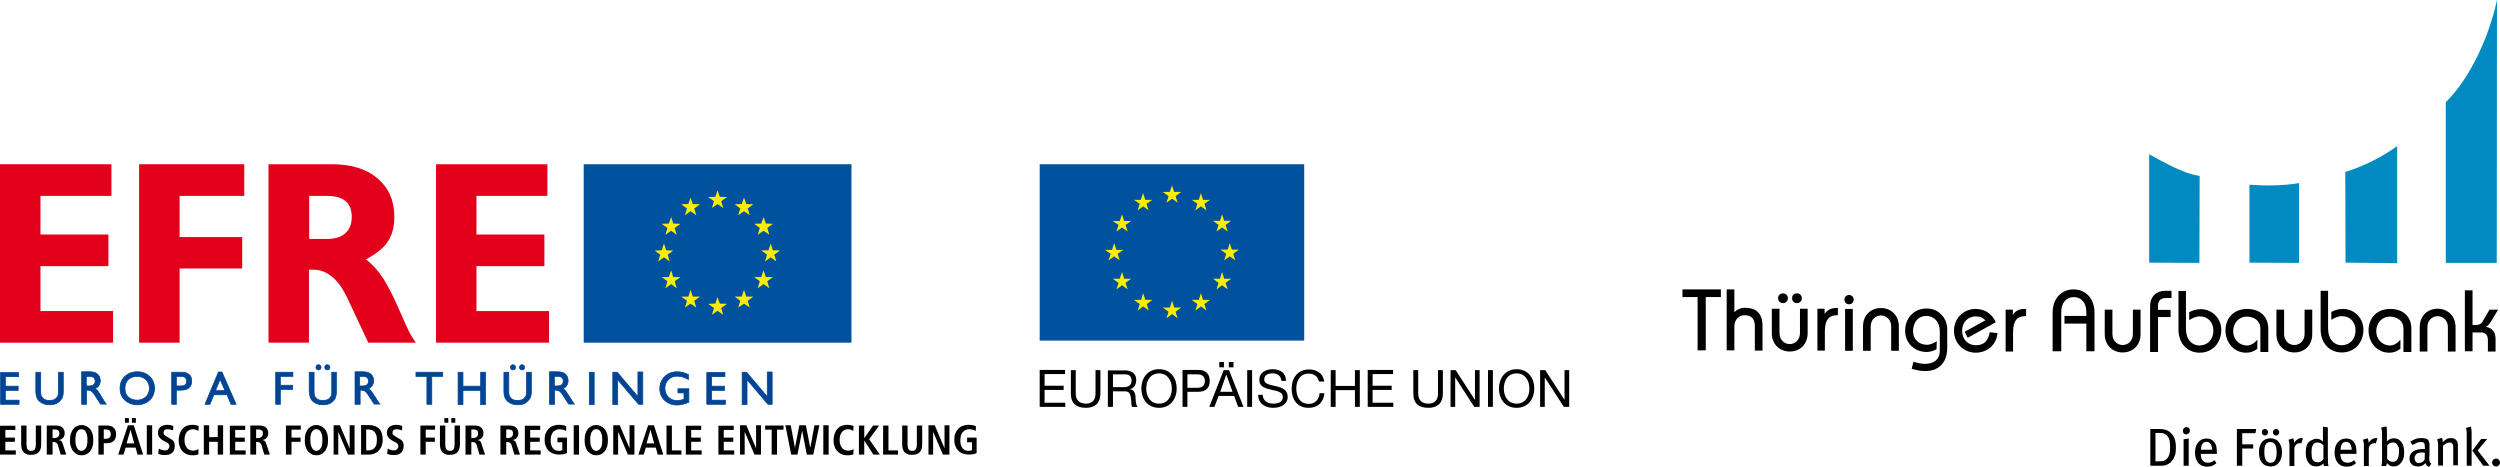 <?xml version="1.0" encoding="UTF-8" standalone="no"?>
<!-- Generator: Adobe Illustrator 19.1.0, SVG Export Plug-In . SVG Version: 6.00 Build 0)  -->

<svg
   xmlns:dc="http://purl.org/dc/elements/1.1/"
   xmlns:cc="http://creativecommons.org/ns#"
   xmlns:rdf="http://www.w3.org/1999/02/22-rdf-syntax-ns#"
   xmlns:svg="http://www.w3.org/2000/svg"
   xmlns="http://www.w3.org/2000/svg"
   xmlns:xlink="http://www.w3.org/1999/xlink"
   xmlns:sodipodi="http://sodipodi.sourceforge.net/DTD/sodipodi-0.dtd"
   xmlns:inkscape="http://www.inkscape.org/namespaces/inkscape"
   version="1.1"
   id="Ebene_1"
   x="0px"
   y="0px"
   viewBox="0 0 1074.6 200.7"
   xml:space="preserve"
   inkscape:version="0.91 r13725"
   sodipodi:docname="tab_head_logo.svg"
   width="1074.6"
   height="200.7"><defs
     id="defs3583" /><sodipodi:namedview
     pagecolor="#ffffff"
     bordercolor="#666666"
     borderopacity="1"
     objecttolerance="10"
     gridtolerance="10"
     guidetolerance="10"
     inkscape:pageopacity="1"
     inkscape:pageshadow="2"
     inkscape:window-width="1920"
     inkscape:window-height="1138"
     id="namedview3581"
     showgrid="false"
     inkscape:zoom="0.94"
     inkscape:cx="711.02019"
     inkscape:cy="61.970638"
     inkscape:window-x="1912"
     inkscape:window-y="-8"
     inkscape:window-maximized="1"
     inkscape:current-layer="Ebene_1"
     fit-margin-top="0"
     fit-margin-left="0"
     fit-margin-right="0"
     fit-margin-bottom="0"
     showguides="true"
     inkscape:guide-bbox="true"><sodipodi:guide
       position="673.573,130.306"
       orientation="1,0"
       id="guide5042" /></sodipodi:namedview><style
     type="text/css"
     id="style3337">
	.st0{fill-rule:evenodd;clip-rule:evenodd;}
	.st1{fill-rule:evenodd;clip-rule:evenodd;fill:#008AC2;}
	.st2{fill:#E2001A;}
	.st3{fill:#004494;}
	.st4{fill:none;stroke:#004494;stroke-width:0.462;}
	.st5{fill:#00519E;}
	.st6{fill:#FFED00;}
	.st7{fill:none;stroke:#FFED00;stroke-width:0;stroke-miterlimit:3.864;}
	.st8{fill:none;stroke:#FFED00;stroke-width:0;stroke-miterlimit:3.864;}
	.st9{clip-path:url(#SVGID_2_);fill:#E2001A;}
	.st10{clip-path:url(#SVGID_2_);fill:#004494;}
	.st11{clip-path:url(#SVGID_2_);fill:none;stroke:#004494;stroke-width:0.312;}
	.st12{clip-path:url(#SVGID_2_);}
</style><g
     id="g5156"
     transform="translate(-626,0)"><g
       transform="translate(-32.4,-362.8)"
       id="g3339"><path
         style="clip-rule:evenodd;fill-rule:evenodd"
         inkscape:connector-curvature="0"
         id="path3341"
         d="m 1381.6,490.5 6.5,0 0,22.9 3.5,0 0,-22.9 6.5,0 0,-3.3 -16.5,0 0,3.3 0,0 z m 22.3,23 0,-10.5 c 0,-2.8 2,-4.7 4.4,-4.7 2.4,0 4.4,1 4.4,4.7 l 0,10.5 3.3,0 0,-10.5 c 0,-6.1 -3.3,-7.9 -7.5,-7.9 -1.9,0 -3.6,0.8 -4.6,1.9 l 0,-9.8 -3.3,0 0,26.2 3.3,0 0,0.1 z m 28.2,-18 0,10.5 c 0,2.8 -2,4.7 -4.4,4.7 -2.4,0 -4.4,-1.9 -4.4,-4.7 l 0,-10.5 -3.3,0 0,10.5 c 0,4.7 3.3,7.9 7.7,7.9 4.4,0 7.7,-3.1 7.7,-7.9 l 0,-10.5 -3.3,0 0,0 z m -3.4,-4.5 c 0,1.2 0.9,2.1 2.1,2.1 1.2,0 2.1,-0.9 2.1,-2.1 0,-1.2 -0.9,-2.1 -2.1,-2.1 -1.3,0 -2.1,0.9 -2.1,2.1 l 0,0 z m -6,0 c 0,1.2 0.9,2.1 2.1,2.1 1.2,0 2.1,-0.9 2.1,-2.1 0,-1.2 -0.9,-2.1 -2.1,-2.1 -1.3,0 -2.1,0.9 -2.1,2.1 l 0,0 z m 16.8,22.5 3.3,0 0,-8.4 c 0,-4.9 1.9,-6.8 5.1,-6.8 l 0.5,0 0,-3.1 -0.7,0 c -2.2,0 -3.7,0.7 -4.9,2.4 l -0.1,0 0,-2.1 -3.1,0 0,18 -0.1,0 z m 15.3,0.1 0,-18 -3.3,0 0,18 3.3,0 0,0 z m -3.6,-22 c 0,1 0.7,2 2,2 1.3,0 2,-1 2,-2 0,-1 -0.7,-2 -2,-2 -1.3,0 -2,1 -2,2 l 0,0 z m 11.3,22 0,-10.5 c 0,-2.8 2,-4.7 4.4,-4.7 2.4,0 4.4,1.9 4.4,4.7 l 0,10.5 3.3,0 0,-10.5 c 0,-4.7 -3.3,-7.9 -7.7,-7.9 -4.4,0 -7.7,3.1 -7.7,7.9 l 0,10.5 3.3,0 0,0 z m 28.4,-4.1 c -1.3,0.7 -2.7,1.5 -4.2,1.5 -3.4,0 -6,-2.3 -6,-5.8 0,-3.5 1.9,-6.6 5.8,-6.6 3.1,0 5.7,2.5 5.7,6.5 l 0,8.4 c 0,4.4 -3.3,5.7 -6.3,5.7 -1.7,0 -3.3,-0.4 -5,-0.9 l -0.8,3 c 1.9,0.6 3.9,1 5.9,1 5.3,0 9.4,-3.2 9.4,-10 l 0,-8 c 0,-4.5 -3.4,-8.9 -8.8,-8.9 -5.6,0 -9.3,4.2 -9.3,9.6 0,5.2 4,9.1 9.3,9.1 1.2,0 3,-0.5 4.2,-1.2 l 0.1,-3.4 0,0 z m 25.4,-8.2 c -1.7,-3.5 -4.5,-5.7 -8.7,-5.7 -5,0 -9.3,3.8 -9.3,9.4 0,5.5 4.3,9.4 9.3,9.4 5.2,0 9,-3.6 9.4,-8.4 l -3.3,-0.4 c -0.7,3.3 -2.1,5.6 -6,5.6 -3.4,0 -5.9,-2.5 -5.9,-6.2 0,-3.7 2.5,-6.2 5.9,-6.2 2,0 3,0.6 4.1,1.7 l -8.9,4.9 1.3,2.6 12.1,-6.7 0,0 z m 4.1,12.6 3.3,0 0,-8.4 c 0,-4.9 1.9,-6.8 5.1,-6.8 l 0.5,0 0,-3.1 -0.7,0 c -2.2,0 -3.7,0.7 -4.9,2.4 l -0.1,0 0,-2.1 -3.1,0 0,18 -0.1,0 z m 24,0 0,-16.9 c 0,-4.1 2.2,-6.5 5.4,-6.5 3.2,0 5.4,2.4 5.4,6.5 l 0,1.6 -9.4,0 0,3.3 9.4,0 0,11.9 3.5,0 0,-16.6 c 0,-6.2 -3.9,-10 -9,-10 -5.1,0 -9,3.8 -9,10 l 0,16.6 3.7,0 0,0.1 z m 30.8,-18 0,10.5 c 0,2.8 -2,4.7 -4.4,4.7 -2.4,0 -4.4,-1.9 -4.4,-4.7 l 0,-10.5 -3.3,0 0,10.5 c 0,4.7 3.3,7.9 7.7,7.9 4.4,0 7.7,-3.1 7.7,-7.9 l 0,-10.5 -3.3,0 0,0 z m 10.8,18 0,-14.8 5.4,0 0,-3.1 -5.4,0 0,-1.8 c 0,-2.3 1.3,-3.3 3.5,-3.3 l 2.3,0 0,-3.1 -2.8,0 c -3.7,0 -6.4,2.5 -6.4,6.6 l 0,19.7 3.4,0 0,-0.2 z m 8.8,-26.1 0,16.7 c 0,5.9 3.8,9.9 9.1,9.9 5.8,0 9.3,-4.5 9.3,-9.8 0,-5 -4,-8.9 -8.7,-8.9 -1.8,0 -3.5,0.4 -5.1,1.3 l 0,3.4 c 1.2,-0.8 3,-1.6 4.5,-1.6 3.6,0 5.9,2.5 5.9,6.2 0,3.7 -2.5,6.3 -6,6.3 -3.1,0 -5.8,-2.4 -5.8,-7.3 l 0,-16.1 -3.2,0 0,-0.1 z m 38.6,26.1 0,-9.8 c 0,-5.2 -3.5,-8.5 -9.1,-8.5 -5.8,0 -9.3,4 -9.3,9.2 0,5.3 3.7,9.6 8.8,9.6 2.3,0 3.6,-0.7 4.9,-1.7 l 0,-3.9 c -1.1,1.4 -2.7,2.5 -4.5,2.5 -3.4,0 -5.9,-2.8 -5.9,-6.1 0,-3.4 2.3,-6.3 5.9,-6.3 3,0 5.8,1.7 5.8,5.1 l 0,10.1 3.4,0 0,-0.2 z m 15.6,-18 0,10.5 c 0,2.8 -2,4.7 -4.4,4.7 -2.4,0 -4.4,-1.9 -4.4,-4.7 l 0,-10.5 -3.3,0 0,10.5 c 0,4.7 3.3,7.9 7.7,7.9 4.4,0 7.7,-3.1 7.7,-7.9 l 0,-10.5 -3.3,0 0,0 z m 6.9,-8.2 0,16.7 c 0,5.9 3.8,9.9 9.1,9.9 5.8,0 9.3,-4.5 9.3,-9.8 0,-5 -4,-8.9 -8.7,-8.9 -1.8,0 -3.5,0.4 -5.1,1.3 l 0,3.4 c 1.2,-0.8 3,-1.6 4.5,-1.6 3.6,0 5.9,2.5 5.9,6.2 0,3.7 -2.5,6.3 -6,6.3 -3.1,0 -5.8,-2.4 -5.8,-7.3 l 0,-16.1 -3.2,0 0,-0.1 z m 39,26.2 0,-9.8 c 0,-5.2 -3.5,-8.5 -9.1,-8.5 -5.8,0 -9.3,4 -9.3,9.2 0,5.3 3.7,9.6 8.8,9.6 2.3,0 3.6,-0.7 4.9,-1.7 l 0,-3.9 c -1.1,1.4 -2.7,2.5 -4.5,2.5 -3.4,0 -5.9,-2.8 -5.9,-6.1 0,-3.4 2.3,-6.3 5.9,-6.3 3,0 5.8,1.7 5.8,5.1 l 0,10.1 3.4,0 0,-0.2 z m 6.9,0 0,-10.5 c 0,-2.8 2,-4.7 4.4,-4.7 2.4,0 4.4,1.9 4.4,4.7 l 0,10.5 3.3,0 0,-10.5 c 0,-4.7 -3.3,-7.9 -7.7,-7.9 -4.4,0 -7.7,3.1 -7.7,7.9 l 0,10.5 3.3,0 0,0 z m 19.4,0 0,-8.2 3.7,0 c 1.7,0 2.9,1 2.9,3.3 l 0,4.9 3.3,0 0,-5.3 c 0,-3.2 -1.5,-4.8 -4.1,-5.3 l 0,-0.1 c 1,-0.3 2.1,-2.1 2.8,-3.3 l 2.4,-4 -3.7,0 -3.1,5.3 c -0.5,0.8 -1.4,1.3 -2.8,1.3 l -1.4,0 0,-14.9 -3.3,0 0,26.2 3.3,0 0,0.1 z"
         class="st0" /><path
         inkscape:connector-curvature="0"
         id="path3343"
         d="m 1592,560.9 c -0.6,0.7 -1.3,1.3 -2.1,1.6 -0.8,0.4 -1.9,0.5 -3.2,0.5 l -4,0 0,-15.8 3.7,0 c 1.4,0 2.6,0.2 3.5,0.6 0.9,0.4 1.8,1.1 2.6,2.3 0.8,1.1 1.2,2.8 1.2,5.1 0,1.3 -0.1,2.4 -0.4,3.3 -0.3,0.9 -0.7,1.7 -1.3,2.4 l 0,0 z m -1.9,-10.6 c -0.4,-0.5 -0.9,-0.9 -1.4,-1.1 -0.5,-0.2 -1.2,-0.3 -2,-0.3 l -1.8,0 0,12.2 1.7,0 c 0.9,0 1.7,-0.1 2.3,-0.4 0.6,-0.3 1.1,-0.8 1.6,-1.7 0.5,-0.8 0.7,-2.1 0.7,-3.7 0,-1.2 -0.1,-2.2 -0.2,-3 -0.1,-0.7 -0.4,-1.4 -0.9,-2 l 0,0 z" /><path
         inkscape:connector-curvature="0"
         id="path3345"
         d="m 1598.1,549.5 c -0.4,0 -0.8,-0.1 -1,-0.4 -0.3,-0.3 -0.4,-0.7 -0.4,-1.1 0,-0.4 0.1,-0.8 0.4,-1.1 0.3,-0.3 0.6,-0.5 1.1,-0.5 0.4,0 0.8,0.1 1.1,0.4 0.3,0.3 0.4,0.7 0.4,1.1 0,0.4 -0.1,0.8 -0.4,1.1 -0.4,0.3 -0.8,0.5 -1.2,0.5 l 0,0 z m -1.1,13.5 0,-11.4 2.2,-0.3 0,11.7 -2.2,0 0,0 z" /><path
         inkscape:connector-curvature="0"
         id="path3347"
         d="m 1604.4,557.7 0,0.3 c 0,1 0.2,1.9 0.7,2.6 0.5,0.7 1.3,1.1 2.4,1.1 1.1,0 2,-0.4 2.8,-1.1 l 0.8,1.3 c -1.1,1 -2.4,1.5 -4,1.5 -1.6,0 -2.8,-0.5 -3.8,-1.6 -0.9,-1.1 -1.4,-2.6 -1.4,-4.5 0,-1.9 0.5,-3.4 1.4,-4.4 0.9,-1.1 2.1,-1.6 3.5,-1.6 1.3,0 2.2,0.3 2.9,1 0.7,0.7 1.1,1.4 1.3,2.1 0.2,0.7 0.3,1.8 0.3,3.1 l 0,0.4 -6.9,0 0,-0.2 z m 4.1,-4.2 c -0.2,-0.2 -0.4,-0.4 -0.7,-0.6 -0.3,-0.1 -0.6,-0.2 -0.9,-0.2 -0.8,0 -1.4,0.3 -1.8,0.9 -0.4,0.6 -0.6,1.4 -0.6,2.5 l 4.8,0 c -0.1,-1.1 -0.3,-2 -0.8,-2.6 l 0,0 z" /><polygon
         id="polygon3349"
         points="1622.2,553.8 1626.9,553.8 1626.9,555.6 1622.2,555.6 1622.2,563 1619.9,563 1619.9,547.2 1628.2,547.2 1627.9,549 1627.9,549 1622.2,549 " /><path
         inkscape:connector-curvature="0"
         id="path3351"
         d="m 1634.4,563.3 c -1.5,0 -2.8,-0.5 -3.7,-1.6 -0.9,-1.1 -1.3,-2.6 -1.3,-4.5 0,-1.9 0.4,-3.3 1.3,-4.4 0.9,-1.1 2.1,-1.6 3.6,-1.6 1.6,0 2.9,0.6 3.7,1.7 0.9,1.2 1.3,2.6 1.3,4.4 0,1.8 -0.5,3.3 -1.4,4.4 -0.8,1.1 -2,1.6 -3.5,1.6 l 0,0 z m -0.1,-10.5 c -0.9,0 -1.6,0.3 -2,1 -0.4,0.7 -0.6,1.7 -0.6,3.2 0,1.7 0.2,2.9 0.7,3.6 0.4,0.7 1.1,1.1 2,1.1 0.8,0 1.5,-0.3 1.9,-1 0.4,-0.7 0.7,-1.8 0.7,-3.2 0,-1.7 -0.2,-2.9 -0.7,-3.6 -0.4,-0.7 -1.1,-1.1 -2,-1.1 l 0,0 z m 2.5,-2.8 c -0.4,0 -0.7,-0.1 -1,-0.4 -0.3,-0.3 -0.4,-0.6 -0.4,-1 0,-0.4 0.1,-0.7 0.4,-1 0.3,-0.3 0.6,-0.4 1,-0.4 0.4,0 0.7,0.1 0.9,0.4 0.3,0.3 0.4,0.6 0.4,1 0,0.4 -0.1,0.7 -0.4,1 -0.3,0.3 -0.6,0.4 -0.9,0.4 l 0,0 z m -4.8,0 c -0.4,0 -0.7,-0.1 -1,-0.4 -0.3,-0.3 -0.4,-0.6 -0.4,-1 0,-0.4 0.1,-0.7 0.4,-1 0.3,-0.3 0.6,-0.4 0.9,-0.4 0.4,0 0.7,0.1 1,0.4 0.3,0.3 0.4,0.6 0.4,1 0,0.4 -0.1,0.7 -0.4,1 -0.3,0.3 -0.6,0.4 -0.9,0.4 l 0,0 z" /><path
         inkscape:connector-curvature="0"
         id="path3353"
         d="m 1647.6,553.4 c -0.2,-0.1 -0.4,-0.1 -0.6,-0.1 -0.6,0 -1.2,0.2 -1.7,0.7 -0.5,0.5 -0.7,1 -0.7,1.7 l 0,7.4 -2.1,0 0,-8.5 c 0,-0.7 0,-1.2 -0.1,-1.6 -0.1,-0.4 -0.2,-0.8 -0.3,-1.2 l 2,-0.6 c 0.1,0.2 0.2,0.5 0.3,0.8 0.1,0.3 0.1,0.6 0.1,0.9 l 0,0.2 c 0.9,-1.3 2,-2 3.1,-2 0.3,0 0.5,0 0.7,0.1 l -0.7,2.2 0,0 z" /><path
         inkscape:connector-curvature="0"
         id="path3355"
         d="m 1657.3,563 c 0,-0.1 -0.1,-0.3 -0.1,-0.4 0,-0.2 -0.1,-0.4 -0.1,-0.6 -0.8,0.8 -1.8,1.3 -3,1.3 -1.5,0 -2.6,-0.5 -3.4,-1.6 -0.8,-1 -1.2,-2.5 -1.2,-4.3 0,-2.6 0.6,-4.2 1.7,-4.9 1.1,-0.7 2.1,-1.1 2.9,-1.1 0.6,0 1.1,0.1 1.5,0.3 0.4,0.2 0.9,0.5 1.3,1 l 0,-2 0,-4.5 2.1,0.3 0,12.7 c 0,2 0.1,3.3 0.3,3.9 l -2,0 0,-0.1 z m -0.4,-8.9 c -0.3,-0.4 -0.6,-0.6 -1,-0.8 -0.4,-0.2 -0.9,-0.3 -1.4,-0.3 -0.9,0 -1.5,0.3 -1.8,0.9 -0.3,0.6 -0.6,1.1 -0.6,1.6 -0.1,0.5 -0.1,1.1 -0.1,1.9 0,1.1 0.1,1.8 0.2,2.3 0.1,0.5 0.4,0.9 0.7,1.2 0.4,0.4 0.9,0.6 1.7,0.6 0.6,0 1.1,-0.1 1.5,-0.4 0.4,-0.2 0.7,-0.6 1,-1 l 0,-6 -0.2,0 z" /><path
         inkscape:connector-curvature="0"
         id="path3357"
         d="m 1664.4,557.7 0,0.3 c 0,1 0.2,1.9 0.7,2.6 0.5,0.7 1.3,1.1 2.4,1.1 1.1,0 2,-0.4 2.8,-1.1 l 0.8,1.3 c -1.1,1 -2.4,1.5 -4,1.5 -1.6,0 -2.8,-0.5 -3.8,-1.6 -0.9,-1.1 -1.4,-2.6 -1.4,-4.5 0,-1.9 0.5,-3.4 1.4,-4.4 0.9,-1.1 2.1,-1.6 3.5,-1.6 1.3,0 2.2,0.3 2.9,1 0.7,0.7 1.1,1.4 1.3,2.1 0.2,0.7 0.3,1.8 0.3,3.1 l 0,0.4 -6.9,0 0,-0.2 z m 4.1,-4.2 c -0.2,-0.2 -0.4,-0.4 -0.7,-0.6 -0.3,-0.1 -0.6,-0.2 -0.9,-0.2 -0.8,0 -1.4,0.3 -1.8,0.9 -0.4,0.6 -0.6,1.4 -0.6,2.5 l 4.8,0 c -0.1,-1.1 -0.4,-2 -0.8,-2.6 l 0,0 z" /><path
         inkscape:connector-curvature="0"
         id="path3359"
         d="m 1679.6,553.4 c -0.2,-0.1 -0.4,-0.1 -0.6,-0.1 -0.6,0 -1.2,0.2 -1.7,0.7 -0.5,0.5 -0.7,1 -0.7,1.7 l 0,7.4 -2.1,0 0,-8.5 c 0,-0.7 0,-1.2 -0.1,-1.6 -0.1,-0.4 -0.2,-0.8 -0.3,-1.2 l 2,-0.6 c 0.1,0.2 0.2,0.5 0.3,0.8 0.1,0.3 0.1,0.6 0.1,0.9 l 0,0.2 c 0.9,-1.3 2,-2 3.1,-2 0.3,0 0.5,0 0.7,0.1 l -0.7,2.2 0,0 z" /><path
         inkscape:connector-curvature="0"
         id="path3361"
         d="m 1689.8,562.4 c -0.7,0.6 -1.5,0.9 -2.5,0.9 -0.6,0 -1.1,-0.1 -1.6,-0.4 -0.5,-0.3 -1,-0.6 -1.3,-1.1 -0.1,0.4 -0.1,0.6 -0.2,0.8 0,0.2 -0.1,0.3 -0.2,0.5 l -2,0 c 0.1,-0.3 0.2,-0.6 0.2,-1 0,-0.4 0.1,-0.9 0.1,-1.7 l 0,-11 c 0,-0.6 0,-1.2 -0.1,-1.6 -0.1,-0.4 -0.2,-0.8 -0.3,-1.2 l 2.3,-0.5 c 0.2,0.8 0.2,1.6 0.2,2.5 l 0,2.7 c 0,0.2 0,0.5 0,0.7 0,0.2 0,0.4 -0.1,0.5 l 0.1,0 c 0.5,-0.5 0.9,-0.8 1.4,-1 0.5,-0.2 1,-0.3 1.6,-0.3 1.4,0 2.4,0.5 3.2,1.6 0.8,1 1.2,2.5 1.2,4.3 0.1,2.4 -0.6,4.1 -2,5.3 l 0,0 z m -0.8,-8.2 c -0.4,-0.8 -1.1,-1.2 -2,-1.2 -0.6,0 -1.2,0.1 -1.5,0.4 -0.4,0.3 -0.6,0.4 -0.7,0.5 -0.1,0.1 -0.2,0.2 -0.3,0.4 l 0,5.8 c 0.3,0.4 0.7,0.6 1.1,0.9 0.4,0.2 0.9,0.3 1.4,0.3 0.4,0 0.8,-0.1 1.1,-0.3 0.4,-0.2 0.6,-0.4 0.8,-0.8 0.2,-0.3 0.3,-0.8 0.5,-1.3 0.1,-0.5 0.2,-1.2 0.2,-2 0,-0.8 0,-1.3 -0.1,-1.7 -0.2,-0.2 -0.3,-0.6 -0.5,-1 l 0,0 z" /><path
         inkscape:connector-curvature="0"
         id="path3363"
         d="m 1702.5,563.5 c -0.8,-0.3 -1.3,-0.8 -1.5,-1.7 -0.4,0.5 -0.9,0.9 -1.4,1.1 -0.5,0.3 -1.2,0.4 -1.8,0.4 -1.2,0 -2.1,-0.3 -2.7,-0.9 -0.7,-0.6 -1,-1.4 -1,-2.5 0,-1.3 0.5,-2.3 1.5,-3 1,-0.7 2.4,-1.1 4.3,-1.1 l 0.8,0 0,-0.8 c 0,-0.8 -0.1,-1.4 -0.3,-1.7 -0.2,-0.4 -0.7,-0.5 -1.5,-0.5 -0.6,0 -1.2,0.1 -1.8,0.4 -0.6,0.3 -1.2,0.6 -1.7,0.9 l -1,-1.5 c 0.8,-0.5 1.6,-0.8 2.3,-1.1 0.7,-0.3 1.6,-0.4 2.5,-0.4 1.8,0 2.8,0.4 3.1,1.1 0.3,0.7 0.4,1.2 0.4,1.5 0,0.3 0,0.7 0,1.3 0,0.3 0,0.9 0,1.9 0,1 0,1.7 -0.1,2.4 0,0.7 0,1.3 0.1,1.7 0.1,0.4 0.3,0.8 0.8,1.1 l -1,1.4 0,0 z m -2.6,-6.2 c -1.5,0 -2.5,0.2 -2.8,0.6 -0.3,0.4 -0.6,0.7 -0.7,1 -0.1,0.2 -0.1,0.5 -0.1,0.9 0,0.6 0.2,1.1 0.5,1.5 0.3,0.4 0.8,0.5 1.4,0.5 0.5,0 0.9,-0.1 1.4,-0.4 0.4,-0.3 0.8,-0.6 1,-1.1 l 0.1,-2.9 -0.8,-0.1 0,0 z" /><path
         inkscape:connector-curvature="0"
         id="path3365"
         d="m 1712.9,563 0,-7.8 c 0,-0.5 0,-0.9 -0.1,-1.1 0,-0.2 -0.2,-0.5 -0.4,-0.7 -0.2,-0.3 -0.6,-0.4 -1.1,-0.4 -0.4,0 -0.9,0.1 -1.4,0.4 -0.5,0.3 -1,0.6 -1.4,1 l 0,8.5 -2.1,0 0,-8.6 c 0,-0.7 0,-1.2 -0.1,-1.5 -0.1,-0.4 -0.2,-0.8 -0.3,-1.2 l 2,-0.6 c 0.3,0.5 0.4,1.1 0.4,1.8 0.3,-0.2 0.5,-0.4 0.7,-0.6 0.2,-0.2 0.6,-0.4 1,-0.7 0.5,-0.3 1.1,-0.4 1.8,-0.4 0.6,0 1.2,0.1 1.7,0.4 0.5,0.3 0.8,0.7 1,1.1 0.2,0.5 0.3,1 0.3,1.5 l 0,8.7 -2,0 0,0.2 z" /><path
         inkscape:connector-curvature="0"
         id="path3367"
         d="m 1718.7,563 0,-13.7 c 0,-1 -0.1,-1.9 -0.3,-2.6 l 2.1,-0.5 c 0.1,0.3 0.1,0.7 0.2,1.2 0.1,0.5 0.1,0.9 0.1,1.4 l 0,14.2 -2.1,0 0,0 z m 7.1,0 -4.7,-6.5 3.8,-5 2.6,0 -4.1,4.9 5.1,6.6 -2.7,0 0,0 z" /><path
         inkscape:connector-curvature="0"
         id="path3369"
         d="m 1733,561.6 c 0,0.5 -0.2,0.9 -0.5,1.2 -0.3,0.3 -0.7,0.5 -1.2,0.5 -0.5,0 -0.9,-0.2 -1.2,-0.5 -0.3,-0.3 -0.5,-0.7 -0.5,-1.2 0,-0.5 0.2,-0.9 0.5,-1.2 0.3,-0.3 0.7,-0.5 1.2,-0.5 0.5,0 0.9,0.2 1.2,0.5 0.3,0.3 0.5,0.7 0.5,1.2 l 0,0 z" /><path
         style="clip-rule:evenodd;fill:#008ac2;fill-rule:evenodd"
         inkscape:connector-curvature="0"
         id="path3371"
         d="m 1582.2,475.7 0,-46.6 c 5.7,3.1 14.7,8.4 21.7,9.3 l -0.1,37.4 -21.6,-0.1 0,0 z"
         class="st1" /><path
         style="clip-rule:evenodd;fill:#008ac2;fill-rule:evenodd"
         inkscape:connector-curvature="0"
         id="path3373"
         d="m 1625.3,475.7 0,-33.5 c 6.6,0.5 14.4,0.5 21.3,-0.7 l 0,34.3 -21.3,-0.1 0,0 z"
         class="st1" /><path
         style="clip-rule:evenodd;fill:#008ac2;fill-rule:evenodd"
         inkscape:connector-curvature="0"
         id="path3375"
         d="m 1666.6,475.7 -0.1,-39 c 7,-2 16.4,-6.7 22.3,-11.1 l 0,50.3 -22.2,-0.2 0,0 z"
         class="st1" /><path
         style="clip-rule:evenodd;fill:#008ac2;fill-rule:evenodd"
         inkscape:connector-curvature="0"
         id="path3377"
         d="m 1709.7,475.8 c 0,-23.3 0,-45.7 0,-69.1 10.3,-10 18.7,-28.2 22,-43.9 l -0.1,113 -21.9,0 0,0 z"
         class="st1" /></g><g
       transform="translate(626,0)"
       id="g5100"><g
         id="g3443"
         transform="translate(-32.4,-366.8)"><g
           id="g3445"><rect
             style="fill:#00519e"
             x="283.3"
             y="437.4"
             class="st5"
             width="115.1"
             height="76.7"
             id="rect3447" /><polygon
             style="fill:#ffed00"
             class="st6"
             points="351.2,454.5 352.2,451.7 353.2,454.5 356.2,454.6 353.8,456.4 354.7,459.3 352.2,457.6 349.7,459.3 350.6,456.4 348.2,454.6 "
             id="polygon3449" /><polygon
             style="fill:none;stroke:#ffed00;stroke-width:0;stroke-miterlimit:3.864"
             class="st8"
             points="351.2,454.5 352.2,451.7 353.2,454.5 356.2,454.6 353.8,456.4 354.7,459.3 352.2,457.6 349.7,459.3 350.6,456.4 348.2,454.6 "
             id="polygon3451" /><polygon
             style="fill:#ffed00"
             class="st6"
             points="339.9,451.4 340.8,448.6 341.8,451.4 344.9,451.5 342.4,453.3 343.3,456.2 340.8,454.5 338.4,456.2 339.3,453.3 336.8,451.5 "
             id="polygon3453" /><polygon
             style="fill:none;stroke:#ffed00;stroke-width:0;stroke-miterlimit:3.864"
             class="st8"
             points="339.9,451.4 340.8,448.6 341.8,451.4 344.9,451.5 342.4,453.3 343.3,456.2 340.8,454.5 338.4,456.2 339.3,453.3 336.8,451.5 "
             id="polygon3455" /><polygon
             style="fill:#ffed00"
             class="st6"
             points="359.6,462.9 360.6,460.1 361.6,462.9 364.6,463 362.2,464.8 363.1,467.7 360.6,466 358.1,467.7 359,464.8 356.6,463 "
             id="polygon3457" /><polygon
             style="fill:none;stroke:#ffed00;stroke-width:0;stroke-miterlimit:3.864"
             class="st8"
             points="359.6,462.9 360.6,460.1 361.6,462.9 364.6,463 362.2,464.8 363.1,467.7 360.6,466 358.1,467.7 359,464.8 356.6,463 "
             id="polygon3459" /><polygon
             style="fill:#ffed00"
             class="st6"
             points="362.7,474.4 363.7,471.5 364.6,474.4 367.7,474.4 365.2,476.3 366.1,479.2 363.7,477.4 361.2,479.2 362.1,476.3 359.6,474.4 "
             id="polygon3461" /><polygon
             style="fill:none;stroke:#ffed00;stroke-width:0;stroke-miterlimit:3.864"
             class="st8"
             points="362.7,474.4 363.7,471.5 364.6,474.4 367.7,474.4 365.2,476.3 366.1,479.2 363.7,477.4 361.2,479.2 362.1,476.3 359.6,474.4 "
             id="polygon3463" /><polygon
             style="fill:#ffed00"
             class="st6"
             points="359.6,485.9 360.6,483 361.6,485.9 364.6,485.9 362.2,487.7 363.1,490.7 360.6,488.9 358.1,490.7 359,487.7 356.6,485.9 "
             id="polygon3465" /><polygon
             style="fill:none;stroke:#ffed00;stroke-width:0;stroke-miterlimit:3.864"
             class="st8"
             points="359.6,485.9 360.6,483 361.6,485.9 364.6,485.9 362.2,487.7 363.1,490.7 360.6,488.9 358.1,490.7 359,487.7 356.6,485.9 "
             id="polygon3467" /><polygon
             style="fill:#ffed00"
             class="st6"
             points="351.2,494.3 352.2,491.4 353.2,494.3 356.2,494.3 353.8,496.1 354.7,499 352.2,497.3 349.7,499 350.6,496.1 348.2,494.3 "
             id="polygon3469" /><polygon
             style="fill:none;stroke:#ffed00;stroke-width:0;stroke-miterlimit:3.864"
             class="st8"
             points="351.2,494.3 352.2,491.4 353.2,494.3 356.2,494.3 353.8,496.1 354.7,499 352.2,497.3 349.7,499 350.6,496.1 348.2,494.3 "
             id="polygon3471" /><polygon
             style="fill:#ffed00"
             class="st6"
             points="339.9,497.3 340.8,494.5 341.8,497.3 344.9,497.4 342.4,499.2 343.3,502.1 340.8,500.4 338.4,502.1 339.3,499.2 336.8,497.4 "
             id="polygon3473" /><polygon
             style="fill:none;stroke:#ffed00;stroke-width:0;stroke-miterlimit:3.864"
             class="st8"
             points="339.9,497.3 340.8,494.5 341.8,497.3 344.9,497.4 342.4,499.2 343.3,502.1 340.8,500.4 338.4,502.1 339.3,499.2 336.8,497.4 "
             id="polygon3475" /><polygon
             style="fill:#ffed00"
             class="st6"
             points="328.3,494.3 329.2,491.4 330.2,494.3 333.3,494.3 330.8,496.1 331.7,499 329.2,497.3 326.8,499 327.7,496.1 325.2,494.3 "
             id="polygon3477" /><polygon
             style="fill:none;stroke:#ffed00;stroke-width:0;stroke-miterlimit:3.864"
             class="st8"
             points="328.3,494.3 329.2,491.4 330.2,494.3 333.3,494.3 330.8,496.1 331.7,499 329.2,497.3 326.8,499 327.7,496.1 325.2,494.3 "
             id="polygon3479" /><polygon
             style="fill:#ffed00"
             class="st6"
             points="319.9,485.9 320.9,483 321.8,485.9 324.9,485.9 322.4,487.7 323.3,490.7 320.9,488.9 318.4,490.7 319.3,487.7 316.8,485.9 "
             id="polygon3481" /><polygon
             style="fill:none;stroke:#ffed00;stroke-width:0;stroke-miterlimit:3.864"
             class="st8"
             points="319.9,485.9 320.9,483 321.8,485.9 324.9,485.9 322.4,487.7 323.3,490.7 320.9,488.9 318.4,490.7 319.3,487.7 316.8,485.9 "
             id="polygon3483" /><polygon
             style="fill:#ffed00"
             class="st6"
             points="316.8,474.4 317.8,471.5 318.8,474.4 321.8,474.5 319.4,476.3 320.3,479.2 317.8,477.4 315.3,479.2 316.2,476.3 313.8,474.5 "
             id="polygon3485" /><polygon
             style="fill:none;stroke:#ffed00;stroke-width:0;stroke-miterlimit:3.864"
             class="st8"
             points="316.8,474.4 317.8,471.5 318.8,474.4 321.8,474.5 319.4,476.3 320.3,479.2 317.8,477.4 315.3,479.2 316.2,476.3 313.8,474.5 "
             id="polygon3487" /><polygon
             style="fill:#ffed00"
             class="st6"
             points="319.9,462.9 320.9,460.1 321.8,462.9 324.9,463 322.4,464.8 323.3,467.7 320.9,466 318.4,467.7 319.3,464.8 316.8,463 "
             id="polygon3489" /><polygon
             style="fill:none;stroke:#ffed00;stroke-width:0;stroke-miterlimit:3.864"
             class="st8"
             points="319.9,462.9 320.9,460.1 321.8,462.9 324.9,463 322.4,464.8 323.3,467.7 320.9,466 318.4,467.7 319.3,464.8 316.8,463 "
             id="polygon3491" /><polygon
             style="fill:#ffed00"
             class="st6"
             points="328.3,454.5 329.2,451.7 330.2,454.5 333.3,454.6 330.8,456.4 331.7,459.3 329.2,457.6 326.8,459.3 327.7,456.4 325.2,454.6 "
             id="polygon3493" /><polygon
             style="fill:none;stroke:#ffed00;stroke-width:0;stroke-miterlimit:3.864"
             class="st8"
             points="328.3,454.5 329.2,451.7 330.2,454.5 333.3,454.6 330.8,456.4 331.7,459.3 329.2,457.6 326.8,459.3 327.7,456.4 325.2,454.6 "
             id="polygon3495" /><polygon
             style="fill:#e2001a"
             class="st2"
             points="32.4,514.1 32.4,437.4 80.3,437.4 80.3,451 49.8,451 49.8,467.6 79,467.6 79,481.2 49.8,481.2 49.8,500.5 81,500.5 81,514.1 "
             id="polygon3497" /><polygon
             style="fill:#e2001a"
             class="st2"
             points="136.5,468.7 136.5,482.2 109.6,482.2 109.6,514.1 92.2,514.1 92.2,437.4 137.4,437.4 137.4,451 109.6,451 109.6,468.7 "
             id="polygon3499" /><g
             id="g3501"><defs
               id="defs3503"><rect
                 id="SVGID_1_"
                 x="32.2"
                 y="437.4"
                 width="420.1"
                 height="125" /></defs><clipPath
               id="SVGID_2_"><use
                 height="100%"
                 width="100%"
                 y="0"
                 x="0"
                 xlink:href="#SVGID_1_"
                 style="overflow:visible"
                 id="use3507" /></clipPath><path
               style="fill:#e2001a"
               inkscape:connector-curvature="0"
               class="st9"
               d="m 147.9,437.4 27.4,0 c 8.1,0 14.6,2 19.4,6.1 4.8,4.1 7.2,9.5 7.2,16.4 0,4.4 -0.9,7.9 -2.8,10.7 -1.8,2.8 -5,5.3 -9.4,7.7 2.8,2.1 5.3,4.9 7.5,8.3 2.1,3.4 4.3,7.6 6.5,12.7 2.2,5.1 3.8,8.5 4.7,10.4 1,1.8 1.9,3.3 2.8,4.4 l -20.5,0 -9.1,-19.4 c -3.8,-8 -8.7,-12 -14.7,-12 l -1.7,0 0,31.4 -17.4,0 0,-76.7 z m 17.4,32.1 7.7,0 c 3.4,0 6,-0.8 7.8,-2.4 1.8,-1.6 2.8,-4 2.8,-7 0,-6.1 -3.5,-9.1 -10.6,-9.1 l -7.7,0 0,18.5 z"
               id="path3509"
               clip-path="url(#SVGID_2_)" /><polygon
               style="fill:#e2001a"
               class="st9"
               points="219.8,514.1 219.8,437.4 267.7,437.4 267.7,451 237.2,451 237.2,467.6 266.4,467.6 266.4,481.2 237.2,481.2 237.2,500.5 268.4,500.5 268.4,514.1 "
               id="polygon3511"
               clip-path="url(#SVGID_2_)" /><path
               style="fill:#004494"
               inkscape:connector-curvature="0"
               class="st10"
               d="m 32.6,540.6 8,0 0,-1.8 -5.9,0 0,-4.2 5.5,0 0,-1.8 -5.5,0 0,-4.1 5.7,0 0,-1.8 -7.8,0 0,13.7 z m 15.2,-5.3 c 0,1.8 0.6,3.2 1.7,4.1 1.1,0.9 2.5,1.4 4.2,1.4 1.7,0 3,-0.4 3.8,-1.1 0.9,-0.7 1.4,-1.4 1.7,-2 0.2,-0.6 0.4,-1.4 0.4,-2.4 l 0,-8.5 -2.1,0 0,8.5 c 0,0.7 -0.1,1.2 -0.2,1.6 -0.1,0.4 -0.5,0.8 -1,1.3 -0.5,0.5 -1.4,0.7 -2.6,0.7 -1.2,0 -2.1,-0.2 -2.6,-0.7 -0.5,-0.5 -0.9,-0.9 -1,-1.3 -0.1,-0.4 -0.2,-0.9 -0.2,-1.6 l 0,-8.5 -2.1,0 0,8.5 z m 19.7,5.3 2.1,0 0,-6.1 c 1,0 1.8,0.2 2.3,0.6 0.5,0.4 1.3,1.5 2.3,3.2 l 1.1,1.7 0.4,0.5 2.4,0 c -0.3,-0.3 -0.5,-0.6 -0.6,-0.8 -0.1,-0.2 -0.3,-0.4 -0.4,-0.6 l -0.3,-0.5 -0.7,-1.1 c -0.1,-0.1 -0.3,-0.4 -0.5,-0.9 -0.3,-0.4 -0.6,-0.9 -0.8,-1.2 -0.3,-0.4 -0.5,-0.6 -0.7,-0.9 -0.2,-0.2 -0.5,-0.4 -0.8,-0.7 0.7,-0.3 1.3,-0.7 1.6,-1.3 0.4,-0.6 0.6,-1.3 0.6,-2 0,-1.2 -0.4,-2.2 -1.2,-2.9 -0.8,-0.7 -1.9,-1 -3.4,-1 l -3.4,0 0,14 z m 2.1,-12 1.4,0 c 0.7,0 1.3,0.2 1.7,0.5 0.4,0.4 0.6,0.8 0.6,1.5 0,1.4 -0.9,2.1 -2.6,2.1 l -1.2,0 0,-4.1 z m 16.5,0 c -1.4,1.3 -2.1,3 -2.1,5.1 0,2.1 0.7,3.8 2.1,5.1 1.4,1.3 3.2,2 5.3,2 2.1,0 3.9,-0.7 5.3,-2 1.4,-1.3 2.1,-3 2.1,-5.1 0,-2.1 -0.7,-3.8 -2.1,-5.1 -1.4,-1.3 -3.1,-2 -5.3,-2 -2.2,0 -3.9,0.7 -5.3,2 m 9,1.4 c 1,0.9 1.5,2.2 1.5,3.7 0,1.5 -0.5,2.8 -1.5,3.7 -1,0.9 -2.2,1.4 -3.8,1.4 -1.6,0 -2.8,-0.5 -3.8,-1.4 -1,-0.9 -1.4,-2.2 -1.4,-3.7 0,-1.5 0.5,-2.8 1.4,-3.7 1,-0.9 2.2,-1.4 3.8,-1.4 1.6,0 2.9,0.5 3.8,1.4 m 11,10.6 2.1,0 0,-6.1 2,0 c 1.4,0 2.6,-0.3 3.4,-1 0.8,-0.7 1.2,-1.6 1.2,-2.8 0,-1.4 -0.4,-2.4 -1.1,-2.9 -0.8,-0.5 -1.3,-0.8 -1.8,-0.9 -0.4,-0.1 -1,-0.1 -1.8,-0.1 l -3.9,0 0,13.8 z m 2.1,-12 2,0 c 1.6,0 2.4,0.7 2.4,2 0,1.4 -0.8,2.1 -2.4,2.1 l -2,0 0,-4.1 z m 23.5,12 2.2,0 -6.1,-13.9 -1.5,0 -5.8,13.9 2.1,0 1.7,-4.1 5.7,0 1.7,4.1 z m -6.7,-5.9 2,-4.8 2.1,4.8 -4.1,0 z m 25.8,5.9 2.1,0 0,-6.4 5.3,0 0,-1.8 -5.3,0 0,-3.8 5.4,0 0,-1.8 -7.4,0 0,13.8 z m 14.6,-5.3 c 0,1.8 0.5,3.2 1.6,4.1 1.1,0.9 2.5,1.4 4.2,1.4 1.7,0 3,-0.4 3.8,-1.1 0.9,-0.7 1.4,-1.4 1.6,-2 0.2,-0.6 0.4,-1.4 0.4,-2.4 l 0,-8.5 -2,0 0,8.5 c 0,0.7 -0.1,1.2 -0.2,1.6 -0.1,0.4 -0.5,0.8 -1,1.3 -0.5,0.5 -1.4,0.7 -2.6,0.7 -1.2,0 -2.1,-0.2 -2.6,-0.7 -0.5,-0.5 -0.9,-0.9 -1,-1.3 -0.1,-0.4 -0.2,-0.9 -0.2,-1.6 l 0,-8.5 -2.1,0 0,8.5 z m 3.1,-11.4 c -0.2,0.2 -0.3,0.5 -0.3,0.8 0,0.3 0.1,0.6 0.3,0.8 0.2,0.2 0.5,0.3 0.8,0.3 0.3,0 0.6,-0.1 0.8,-0.3 0.2,-0.2 0.3,-0.5 0.3,-0.8 0,-0.3 -0.1,-0.6 -0.3,-0.8 -0.2,-0.2 -0.5,-0.3 -0.8,-0.3 -0.3,-0.1 -0.6,0.1 -0.8,0.3 m 3.8,0 c -0.2,0.2 -0.3,0.5 -0.3,0.8 0,0.3 0.1,0.6 0.3,0.8 0.2,0.2 0.5,0.3 0.8,0.3 0.3,0 0.6,-0.1 0.8,-0.3 0.2,-0.2 0.3,-0.5 0.3,-0.8 0,-0.3 -0.1,-0.6 -0.3,-0.8 -0.2,-0.2 -0.5,-0.3 -0.8,-0.3 -0.3,-0.1 -0.5,0.1 -0.8,0.3 m 12.8,16.7 2.1,0 0,-6.1 c 1,0 1.8,0.2 2.3,0.6 0.5,0.4 1.3,1.5 2.3,3.2 l 1.1,1.7 0.4,0.5 2.4,0 c -0.3,-0.3 -0.5,-0.6 -0.6,-0.8 -0.1,-0.2 -0.3,-0.4 -0.4,-0.6 l -0.3,-0.5 -0.7,-1.1 c -0.1,-0.1 -0.3,-0.4 -0.6,-0.9 -0.3,-0.4 -0.5,-0.9 -0.8,-1.2 -0.2,-0.4 -0.5,-0.6 -0.7,-0.9 -0.2,-0.2 -0.5,-0.4 -0.8,-0.7 0.7,-0.3 1.3,-0.7 1.6,-1.3 0.4,-0.6 0.6,-1.3 0.6,-2 0,-1.2 -0.4,-2.2 -1.2,-2.9 -0.8,-0.7 -1.9,-1 -3.4,-1 l -3.4,0 0,14 z m 2,-12 1.4,0 c 0.7,0 1.3,0.2 1.7,0.5 0.4,0.4 0.6,0.8 0.6,1.5 0,1.4 -0.9,2.1 -2.6,2.1 l -1.2,0 0,-4.1 z m 24.1,0 4.7,0 0,12 2.1,0 0,-12 4.7,0 0,-1.8 -11.5,0 0,1.8 z m 20.2,-1.8 -2.1,0 0,13.9 2.1,0 0,-6.1 7.6,0 0,6.1 2.1,0 0,-13.9 -2.1,0 0,6 -7.6,0 0,-6 z m 17.6,8.5 c 0,1.8 0.6,3.2 1.7,4.1 1.1,0.9 2.5,1.4 4.2,1.4 1.7,0 3,-0.4 3.8,-1.1 0.8,-0.7 1.4,-1.4 1.7,-2 0.2,-0.6 0.4,-1.4 0.4,-2.4 l 0,-8.5 -2.1,0 0,8.5 c 0,0.7 -0.1,1.2 -0.2,1.6 -0.1,0.4 -0.5,0.8 -1,1.3 -0.5,0.5 -1.4,0.7 -2.6,0.7 -1.2,0 -2.1,-0.2 -2.6,-0.7 -0.5,-0.5 -0.9,-0.9 -1,-1.3 -0.1,-0.4 -0.2,-0.9 -0.2,-1.6 l 0,-8.5 -2.1,0 0,8.5 z m 3.1,-11.4 c -0.2,0.2 -0.3,0.5 -0.3,0.8 0,0.3 0.1,0.6 0.3,0.8 0.2,0.2 0.5,0.3 0.8,0.3 0.3,0 0.6,-0.1 0.8,-0.3 0.2,-0.2 0.3,-0.5 0.3,-0.8 0,-0.3 -0.1,-0.6 -0.3,-0.8 -0.2,-0.2 -0.5,-0.3 -0.8,-0.3 -0.3,-0.1 -0.6,0.1 -0.8,0.3 m 3.9,0 c -0.2,0.2 -0.3,0.5 -0.3,0.8 0,0.3 0.1,0.6 0.3,0.8 0.2,0.2 0.5,0.3 0.8,0.3 0.3,0 0.6,-0.1 0.8,-0.3 0.2,-0.2 0.3,-0.5 0.3,-0.8 0,-0.3 -0.1,-0.6 -0.3,-0.8 -0.2,-0.2 -0.5,-0.3 -0.8,-0.3 -0.3,-0.1 -0.6,0.1 -0.8,0.3 m 12.7,16.7 2.1,0 0,-6.1 c 1,0 1.8,0.2 2.3,0.6 0.5,0.4 1.3,1.5 2.3,3.2 l 1.1,1.7 0.4,0.5 2.4,0 c -0.3,-0.3 -0.5,-0.6 -0.6,-0.8 -0.1,-0.2 -0.3,-0.4 -0.4,-0.6 l -0.3,-0.5 -0.7,-1.1 c -0.1,-0.1 -0.3,-0.4 -0.6,-0.9 -0.3,-0.4 -0.6,-0.9 -0.8,-1.2 -0.2,-0.4 -0.5,-0.6 -0.7,-0.9 -0.2,-0.2 -0.5,-0.4 -0.8,-0.7 0.7,-0.3 1.3,-0.7 1.6,-1.3 0.4,-0.6 0.6,-1.3 0.6,-2 0,-1.2 -0.4,-2.2 -1.2,-2.9 -0.8,-0.7 -1.9,-1 -3.4,-1 l -3.4,0 0,14 z m 2.1,-12 1.4,0 c 0.7,0 1.3,0.2 1.7,0.5 0.4,0.4 0.6,0.8 0.6,1.5 0,1.4 -0.9,2.1 -2.6,2.1 l -1.2,0 0,-4.1 z m 17,-1.8 -2.1,0 0,13.9 2.1,0 0,-13.9 z m 18.8,10.5 -8.9,-10.5 -1.9,0 0,13.9 2.1,0 0,-10.7 9,10.6 1.8,0 0,-13.9 -2.1,0 0,10.6 z m 17.2,-1.6 2.6,0 0,2.7 c -1.1,0.4 -2.1,0.6 -2.9,0.6 -1.6,0 -2.8,-0.5 -3.8,-1.5 -1,-1 -1.5,-2.2 -1.5,-3.8 0,-1.5 0.5,-2.7 1.5,-3.7 1,-1 2.2,-1.5 3.7,-1.5 0.8,0 1.6,0.1 2.3,0.3 0.7,0.2 1.6,0.6 2.6,1.1 l 0,-2.1 c -1.7,-0.8 -3.3,-1.2 -4.9,-1.2 -2.1,0 -3.9,0.7 -5.3,2.1 -1.4,1.4 -2.1,3.1 -2.1,5.2 0,2 0.7,3.7 2.1,5 1.4,1.3 3.2,2 5.3,2 1.6,0 3.3,-0.4 5.1,-1.2 l 0,-5.8 -4.7,0 0,1.8 z m 12.4,4.9 8,0 0,-1.8 -5.9,0 0,-4.2 5.5,0 0,-1.8 -5.5,0 0,-4.1 5.7,0 0,-1.8 -7.8,0 0,13.7 z m 26,-3.3 -8.9,-10.5 -1.9,0 0,13.9 2.1,0 0,-10.7 9,10.6 1.8,0 0,-13.9 -2.1,0 0,10.6 z"
               id="path3513"
               clip-path="url(#SVGID_2_)" /><path
               style="fill:none;stroke:#004494;stroke-width:0.312"
               inkscape:connector-curvature="0"
               class="st11"
               d="m 32.6,540.6 8,0 0,-1.8 -5.9,0 0,-4.2 5.5,0 0,-1.8 -5.5,0 0,-4.1 5.7,0 0,-1.8 -7.8,0 0,13.7 z m 15.2,-5.3 c 0,1.8 0.6,3.2 1.7,4.1 1.1,0.9 2.5,1.4 4.2,1.4 1.7,0 3,-0.4 3.8,-1.1 0.9,-0.7 1.4,-1.4 1.7,-2 0.2,-0.6 0.4,-1.4 0.4,-2.4 l 0,-8.5 -2.1,0 0,8.5 c 0,0.7 -0.1,1.2 -0.2,1.6 -0.1,0.4 -0.5,0.8 -1,1.3 -0.5,0.5 -1.4,0.7 -2.6,0.7 -1.2,0 -2.1,-0.2 -2.6,-0.7 -0.5,-0.5 -0.9,-0.9 -1,-1.3 -0.1,-0.4 -0.2,-0.9 -0.2,-1.6 l 0,-8.5 -2.1,0 0,8.5 z m 19.7,5.3 2.1,0 0,-6.1 c 1,0 1.8,0.2 2.3,0.6 0.5,0.4 1.3,1.5 2.3,3.2 l 1.1,1.7 0.4,0.5 2.4,0 c -0.3,-0.3 -0.5,-0.6 -0.6,-0.8 -0.1,-0.2 -0.3,-0.4 -0.4,-0.6 l -0.3,-0.5 -0.7,-1.1 c -0.1,-0.1 -0.3,-0.4 -0.5,-0.9 -0.3,-0.4 -0.6,-0.9 -0.8,-1.2 -0.3,-0.4 -0.5,-0.6 -0.7,-0.9 -0.2,-0.2 -0.5,-0.4 -0.8,-0.7 0.7,-0.3 1.3,-0.7 1.6,-1.3 0.4,-0.6 0.6,-1.3 0.6,-2 0,-1.2 -0.4,-2.2 -1.2,-2.9 -0.8,-0.7 -1.9,-1 -3.4,-1 l -3.4,0 0,14 z m 2.1,-12 1.4,0 c 0.7,0 1.3,0.2 1.7,0.5 0.4,0.4 0.6,0.8 0.6,1.5 0,1.4 -0.9,2.1 -2.6,2.1 l -1.2,0 0,-4.1 z m 16.5,0 c -1.4,1.3 -2.1,3 -2.1,5.1 0,2.1 0.7,3.8 2.1,5.1 1.4,1.3 3.2,2 5.3,2 2.1,0 3.9,-0.7 5.3,-2 1.4,-1.3 2.1,-3 2.1,-5.1 0,-2.1 -0.7,-3.8 -2.1,-5.1 -1.4,-1.3 -3.1,-2 -5.3,-2 -2.2,0 -3.9,0.7 -5.3,2 z m 9,1.4 c 1,0.9 1.5,2.2 1.5,3.7 0,1.5 -0.5,2.8 -1.5,3.7 -1,0.9 -2.2,1.4 -3.8,1.4 -1.6,0 -2.8,-0.5 -3.8,-1.4 -1,-0.9 -1.4,-2.2 -1.4,-3.7 0,-1.5 0.5,-2.8 1.4,-3.7 1,-0.9 2.2,-1.4 3.8,-1.4 1.6,0 2.9,0.5 3.8,1.4 z m 11,10.6 2.1,0 0,-6.1 2,0 c 1.4,0 2.6,-0.3 3.4,-1 0.8,-0.7 1.2,-1.6 1.2,-2.8 0,-1.4 -0.4,-2.4 -1.1,-2.9 -0.8,-0.5 -1.3,-0.8 -1.8,-0.9 -0.4,-0.1 -1,-0.1 -1.8,-0.1 l -3.9,0 0,13.8 z m 2.1,-12 2,0 c 1.6,0 2.4,0.7 2.4,2 0,1.4 -0.8,2.1 -2.4,2.1 l -2,0 0,-4.1 z m 23.5,12 2.2,0 -6.1,-13.9 -1.5,0 -5.8,13.9 2.1,0 1.7,-4.1 5.7,0 1.7,4.1 z m -6.7,-5.9 2,-4.8 2.1,4.8 -4.1,0 z m 25.8,5.9 2.1,0 0,-6.4 5.3,0 0,-1.8 -5.3,0 0,-3.8 5.4,0 0,-1.8 -7.4,0 0,13.8 z m 14.6,-5.3 c 0,1.8 0.5,3.2 1.6,4.1 1.1,0.9 2.5,1.4 4.2,1.4 1.7,0 3,-0.4 3.8,-1.1 0.9,-0.7 1.4,-1.4 1.6,-2 0.2,-0.6 0.4,-1.4 0.4,-2.4 l 0,-8.5 -2,0 0,8.5 c 0,0.7 -0.1,1.2 -0.2,1.6 -0.1,0.4 -0.5,0.8 -1,1.3 -0.5,0.5 -1.4,0.7 -2.6,0.7 -1.2,0 -2.1,-0.2 -2.6,-0.7 -0.5,-0.5 -0.9,-0.9 -1,-1.3 -0.1,-0.4 -0.2,-0.9 -0.2,-1.6 l 0,-8.5 -2.1,0 0,8.5 z m 3.1,-11.4 c -0.2,0.2 -0.3,0.5 -0.3,0.8 0,0.3 0.1,0.6 0.3,0.8 0.2,0.2 0.5,0.3 0.8,0.3 0.3,0 0.6,-0.1 0.8,-0.3 0.2,-0.2 0.3,-0.5 0.3,-0.8 0,-0.3 -0.1,-0.6 -0.3,-0.8 -0.2,-0.2 -0.5,-0.3 -0.8,-0.3 -0.3,-0.1 -0.6,0.1 -0.8,0.3 z m 3.8,0 c -0.2,0.2 -0.3,0.5 -0.3,0.8 0,0.3 0.1,0.6 0.3,0.8 0.2,0.2 0.5,0.3 0.8,0.3 0.3,0 0.6,-0.1 0.8,-0.3 0.2,-0.2 0.3,-0.5 0.3,-0.8 0,-0.3 -0.1,-0.6 -0.3,-0.8 -0.2,-0.2 -0.5,-0.3 -0.8,-0.3 -0.3,-0.1 -0.5,0.1 -0.8,0.3 z m 12.8,16.7 2.1,0 0,-6.1 c 1,0 1.8,0.2 2.3,0.6 0.5,0.4 1.3,1.5 2.3,3.2 l 1.1,1.7 0.4,0.5 2.4,0 c -0.3,-0.3 -0.5,-0.6 -0.6,-0.8 -0.1,-0.2 -0.3,-0.4 -0.4,-0.6 l -0.3,-0.5 -0.7,-1.1 c -0.1,-0.1 -0.3,-0.4 -0.6,-0.9 -0.3,-0.4 -0.5,-0.9 -0.8,-1.2 -0.2,-0.4 -0.5,-0.6 -0.7,-0.9 -0.2,-0.2 -0.5,-0.4 -0.8,-0.7 0.7,-0.3 1.3,-0.7 1.6,-1.3 0.4,-0.6 0.6,-1.3 0.6,-2 0,-1.2 -0.4,-2.2 -1.2,-2.9 -0.8,-0.7 -1.9,-1 -3.4,-1 l -3.4,0 0,14 z m 2,-12 1.4,0 c 0.7,0 1.3,0.2 1.7,0.5 0.4,0.4 0.6,0.8 0.6,1.5 0,1.4 -0.9,2.1 -2.6,2.1 l -1.2,0 0,-4.1 z m 24.1,0 4.7,0 0,12 2.1,0 0,-12 4.7,0 0,-1.8 -11.5,0 0,1.8 z m 20.2,-1.8 -2.1,0 0,13.9 2.1,0 0,-6.1 7.6,0 0,6.1 2.1,0 0,-13.9 -2.1,0 0,6 -7.6,0 0,-6 z m 17.6,8.5 c 0,1.8 0.6,3.2 1.7,4.1 1.1,0.9 2.5,1.4 4.2,1.4 1.7,0 3,-0.4 3.8,-1.1 0.8,-0.7 1.4,-1.4 1.7,-2 0.2,-0.6 0.4,-1.4 0.4,-2.4 l 0,-8.5 -2.1,0 0,8.5 c 0,0.7 -0.1,1.2 -0.2,1.6 -0.1,0.4 -0.5,0.8 -1,1.3 -0.5,0.5 -1.4,0.7 -2.6,0.7 -1.2,0 -2.1,-0.2 -2.6,-0.7 -0.5,-0.5 -0.9,-0.9 -1,-1.3 -0.1,-0.4 -0.2,-0.9 -0.2,-1.6 l 0,-8.5 -2.1,0 0,8.5 z m 3.1,-11.4 c -0.2,0.2 -0.3,0.5 -0.3,0.8 0,0.3 0.1,0.6 0.3,0.8 0.2,0.2 0.5,0.3 0.8,0.3 0.3,0 0.6,-0.1 0.8,-0.3 0.2,-0.2 0.3,-0.5 0.3,-0.8 0,-0.3 -0.1,-0.6 -0.3,-0.8 -0.2,-0.2 -0.5,-0.3 -0.8,-0.3 -0.3,-0.1 -0.6,0.1 -0.8,0.3 z m 3.9,0 c -0.2,0.2 -0.3,0.5 -0.3,0.8 0,0.3 0.1,0.6 0.3,0.8 0.2,0.2 0.5,0.3 0.8,0.3 0.3,0 0.6,-0.1 0.8,-0.3 0.2,-0.2 0.3,-0.5 0.3,-0.8 0,-0.3 -0.1,-0.6 -0.3,-0.8 -0.2,-0.2 -0.5,-0.3 -0.8,-0.3 -0.3,-0.1 -0.6,0.1 -0.8,0.3 z m 12.7,16.7 2.1,0 0,-6.1 c 1,0 1.8,0.2 2.3,0.6 0.5,0.4 1.3,1.5 2.3,3.2 l 1.1,1.7 0.4,0.5 2.4,0 c -0.3,-0.3 -0.5,-0.6 -0.6,-0.8 -0.1,-0.2 -0.3,-0.4 -0.4,-0.6 l -0.3,-0.5 -0.7,-1.1 c -0.1,-0.1 -0.3,-0.4 -0.6,-0.9 -0.3,-0.4 -0.6,-0.9 -0.8,-1.2 -0.2,-0.4 -0.5,-0.6 -0.7,-0.9 -0.2,-0.2 -0.5,-0.4 -0.8,-0.7 0.7,-0.3 1.3,-0.7 1.6,-1.3 0.4,-0.6 0.6,-1.3 0.6,-2 0,-1.2 -0.4,-2.2 -1.2,-2.9 -0.8,-0.7 -1.9,-1 -3.4,-1 l -3.4,0 0,14 z m 2.1,-12 1.4,0 c 0.7,0 1.3,0.2 1.7,0.5 0.4,0.4 0.6,0.8 0.6,1.5 0,1.4 -0.9,2.1 -2.6,2.1 l -1.2,0 0,-4.1 z m 17,-1.8 -2.1,0 0,13.9 2.1,0 0,-13.9 z m 18.8,10.5 -8.9,-10.5 -1.9,0 0,13.9 2.1,0 0,-10.7 9,10.6 1.8,0 0,-13.9 -2.1,0 0,10.6 z m 17.2,-1.6 2.6,0 0,2.7 c -1.1,0.4 -2.1,0.6 -2.9,0.6 -1.6,0 -2.8,-0.5 -3.8,-1.5 -1,-1 -1.5,-2.2 -1.5,-3.8 0,-1.5 0.5,-2.7 1.5,-3.7 1,-1 2.2,-1.5 3.7,-1.5 0.8,0 1.6,0.1 2.3,0.3 0.7,0.2 1.6,0.6 2.6,1.1 l 0,-2.1 c -1.7,-0.8 -3.3,-1.2 -4.9,-1.2 -2.1,0 -3.9,0.7 -5.3,2.1 -1.4,1.4 -2.1,3.1 -2.1,5.2 0,2 0.7,3.7 2.1,5 1.4,1.3 3.2,2 5.3,2 1.6,0 3.3,-0.4 5.1,-1.2 l 0,-5.8 -4.7,0 0,1.8 z m 12.4,4.9 8,0 0,-1.8 -5.9,0 0,-4.2 5.5,0 0,-1.8 -5.5,0 0,-4.1 5.7,0 0,-1.8 -7.8,0 0,13.7 z m 26,-3.3 -8.9,-10.5 -1.9,0 0,13.9 2.1,0 0,-10.7 9,10.6 1.8,0 0,-13.9 -2.1,0 0,10.6 z"
               id="path3515"
               clip-path="url(#SVGID_2_)" /><path
               inkscape:connector-curvature="0"
               class="st12"
               d="m 32.4,562.2 6.8,0 0,-1.8 -4.5,0 0,-3.7 4.1,0 0,-1.8 -4.1,0 0,-3.3 4.3,0 0,-1.8 -6.6,0 0,12.4 z m 9.1,-12.5 0,8.1 c 0,0.8 0.1,1.5 0.3,2.1 0.2,0.6 0.5,1.1 0.9,1.4 0.4,0.4 0.8,0.6 1.4,0.8 0.5,0.2 1.1,0.2 1.7,0.2 0.6,0 1.1,-0.1 1.7,-0.2 0.5,-0.2 1,-0.4 1.4,-0.8 0.4,-0.4 0.7,-0.8 0.9,-1.4 0.2,-0.6 0.3,-1.3 0.3,-2.1 l 0,-8.1 -2.3,0 0,8.1 c 0,1 -0.2,1.8 -0.5,2.2 -0.3,0.4 -0.8,0.6 -1.5,0.6 -0.7,0 -1.2,-0.2 -1.5,-0.6 -0.3,-0.4 -0.5,-1.1 -0.5,-2.2 l 0,-8.1 -2.3,0 z m 13.5,5.4 0,-3.7 0.9,0 c 0.6,0 1.2,0.1 1.5,0.4 0.4,0.2 0.5,0.7 0.5,1.4 0,0.6 -0.2,1.1 -0.6,1.4 -0.4,0.3 -0.9,0.5 -1.5,0.5 l -0.8,0 z m -2.3,7.1 2.3,0 0,-5.4 0.5,0 c 0.4,0 0.8,0.1 1.1,0.3 0.3,0.2 0.5,0.5 0.7,1 l 1.2,4.1 2.4,0 -1.6,-4.8 c -0.1,-0.3 -0.2,-0.5 -0.3,-0.7 -0.1,-0.2 -0.2,-0.3 -0.4,-0.4 -0.1,-0.1 -0.2,-0.2 -0.4,-0.2 -0.1,0 -0.2,-0.1 -0.4,-0.1 l 0,-0.1 c 0.7,-0.1 1.3,-0.4 1.7,-0.9 0.5,-0.5 0.7,-1.2 0.7,-2 0,-0.6 -0.1,-1.1 -0.3,-1.5 -0.2,-0.4 -0.4,-0.8 -0.8,-1 -0.3,-0.3 -0.7,-0.5 -1.2,-0.6 -0.5,-0.1 -1,-0.2 -1.5,-0.2 l -3.9,0 0,12.5 z m 10.2,-3.3 c 0.3,0.8 0.6,1.5 1.1,2 0.5,0.5 1,0.9 1.6,1.2 0.6,0.3 1.2,0.4 1.9,0.4 0.6,0 1.3,-0.1 1.9,-0.4 0.6,-0.2 1.1,-0.6 1.6,-1.2 0.5,-0.5 0.8,-1.2 1.1,-2 0.3,-0.8 0.4,-1.8 0.4,-2.9 0,-1.1 -0.1,-2.1 -0.4,-2.9 -0.3,-0.8 -0.6,-1.5 -1.1,-2 -0.5,-0.5 -1,-0.9 -1.6,-1.2 -0.6,-0.2 -1.2,-0.4 -1.9,-0.4 -0.6,0 -1.3,0.1 -1.9,0.4 -0.6,0.3 -1.1,0.6 -1.6,1.2 -0.5,0.5 -0.8,1.2 -1.1,2 -0.3,0.8 -0.4,1.8 -0.4,2.9 -0.1,1.1 0.1,2 0.4,2.9 m 2.1,-5.2 c 0.1,-0.6 0.3,-1.1 0.6,-1.4 0.2,-0.4 0.5,-0.6 0.8,-0.8 0.3,-0.2 0.7,-0.2 1,-0.2 0.4,0 0.7,0.1 1,0.2 0.3,0.2 0.6,0.4 0.8,0.8 0.2,0.4 0.4,0.8 0.6,1.4 0.1,0.6 0.2,1.3 0.2,2.2 0,0.9 -0.1,1.6 -0.2,2.2 -0.1,0.6 -0.3,1.1 -0.6,1.4 -0.2,0.4 -0.5,0.6 -0.8,0.8 -0.3,0.2 -0.7,0.3 -1,0.3 -0.4,0 -0.7,-0.1 -1,-0.3 -0.3,-0.2 -0.6,-0.4 -0.8,-0.8 -0.2,-0.4 -0.4,-0.8 -0.6,-1.4 -0.1,-0.6 -0.2,-1.3 -0.2,-2.2 0,-0.8 0.1,-1.6 0.2,-2.2 m 9.7,8.5 2.3,0 0,-4.9 1.3,0 c 1.3,0 2.3,-0.3 3,-1 0.7,-0.7 1,-1.6 1,-2.8 0,-1.2 -0.3,-2.1 -1,-2.8 -0.7,-0.7 -1.6,-1 -3,-1 l -3.6,0 0,12.5 z m 2.3,-6.7 0,-4.1 0.9,0 c 0.7,0 1.2,0.2 1.6,0.5 0.3,0.3 0.5,0.9 0.5,1.5 0,0.7 -0.2,1.2 -0.5,1.5 -0.3,0.3 -0.9,0.5 -1.6,0.5 l -0.9,0 z m 14.5,6.7 2.4,0 -4,-12.6 -2.5,0 -4.2,12.6 2.3,0 0.9,-3 4.3,0 0.8,3 z m -4.7,-4.8 1.7,-5.9 0,0 1.6,5.9 -3.3,0 z m 2.3,-8.9 1.7,0 0,-2 -1.7,0 0,2 z m -3,0 1.7,0 0,-2 -1.7,0 0,2 z m 9.4,13.7 2.3,0 0,-12.6 -2.3,0 0,12.6 z m 4.9,-0.4 c 0.6,0.4 1.6,0.6 2.9,0.6 0.6,0 1.2,-0.1 1.7,-0.2 0.5,-0.2 1,-0.4 1.3,-0.7 0.4,-0.3 0.7,-0.7 0.9,-1.2 0.2,-0.5 0.3,-1 0.3,-1.7 0,-0.4 0,-0.8 -0.1,-1.2 -0.1,-0.3 -0.2,-0.6 -0.4,-0.9 -0.2,-0.3 -0.4,-0.5 -0.7,-0.7 -0.3,-0.2 -0.6,-0.4 -1,-0.6 l -1.3,-0.8 c -0.2,-0.1 -0.4,-0.2 -0.5,-0.3 -0.2,-0.1 -0.3,-0.2 -0.4,-0.3 -0.1,-0.1 -0.2,-0.3 -0.3,-0.4 -0.1,-0.2 -0.1,-0.4 -0.1,-0.6 0,-0.4 0.1,-0.8 0.4,-1.1 0.3,-0.3 0.7,-0.4 1.3,-0.4 0.5,0 1,0.1 1.4,0.2 0.4,0.1 0.7,0.2 1,0.3 l 0.1,-1.9 c -0.2,-0.1 -0.5,-0.1 -0.9,-0.3 -0.5,-0.1 -1,-0.2 -1.7,-0.2 -0.5,0 -1,0.1 -1.5,0.2 -0.5,0.1 -0.9,0.4 -1.3,0.6 -0.4,0.3 -0.6,0.6 -0.9,1.1 -0.2,0.4 -0.3,0.9 -0.3,1.5 0,0.8 0.2,1.5 0.6,2 0.4,0.5 0.9,0.9 1.5,1.3 l 1.2,0.6 c 0.3,0.2 0.5,0.3 0.7,0.4 0.2,0.1 0.4,0.3 0.5,0.4 0.1,0.1 0.2,0.3 0.3,0.5 0.1,0.2 0.1,0.4 0.1,0.6 0,0.3 0,0.6 -0.2,0.8 -0.1,0.2 -0.2,0.4 -0.4,0.6 -0.2,0.1 -0.4,0.3 -0.6,0.3 -0.2,0.1 -0.5,0.1 -0.7,0.1 -0.6,0 -1.2,-0.1 -1.6,-0.3 -0.5,-0.2 -0.8,-0.3 -1,-0.5 l -0.3,2.2 z m 17.3,-2 c -0.3,0.2 -0.6,0.4 -1,0.5 -0.4,0.1 -0.8,0.2 -1.4,0.2 -0.5,0 -0.9,-0.1 -1.4,-0.3 -0.4,-0.2 -0.8,-0.4 -1.1,-0.8 -0.3,-0.4 -0.6,-0.8 -0.8,-1.4 -0.2,-0.6 -0.3,-1.3 -0.3,-2.1 0,-0.8 0.1,-1.5 0.3,-2.1 0.2,-0.6 0.4,-1 0.8,-1.4 0.3,-0.4 0.7,-0.6 1.1,-0.8 0.4,-0.2 0.9,-0.3 1.4,-0.3 0.6,0 1.1,0.1 1.5,0.3 0.4,0.2 0.7,0.3 0.9,0.4 l 0.1,-2.1 c -0.2,-0.1 -0.6,-0.2 -1.1,-0.3 -0.5,-0.1 -1.1,-0.2 -1.7,-0.2 -0.9,0 -1.8,0.2 -2.5,0.5 -0.7,0.3 -1.3,0.8 -1.8,1.4 -0.5,0.6 -0.8,1.3 -1.1,2.1 -0.2,0.8 -0.4,1.6 -0.4,2.6 0,0.9 0.1,1.8 0.4,2.6 0.3,0.8 0.6,1.5 1.1,2 0.5,0.6 1.1,1 1.8,1.4 0.7,0.3 1.6,0.5 2.5,0.5 0.6,0 1.1,0 1.6,-0.1 0.5,-0.1 0.9,-0.2 1.1,-0.3 l 0,-2.3 z m 2.3,2.4 2.3,0 0,-5.5 3.7,0 0,5.5 2.3,0 0,-12.6 -2.3,0 0,5.1 -3.7,0 0,-5.1 -2.3,0 0,12.6 z m 11.2,0 6.8,0 0,-1.8 -4.5,0 0,-3.7 4.1,0 0,-1.8 -4.1,0 0,-3.3 4.3,0 0,-1.8 -6.6,0 0,12.4 z m 11.3,-7.1 0,-3.7 0.9,0 c 0.6,0 1.2,0.1 1.5,0.4 0.4,0.2 0.5,0.7 0.5,1.4 0,0.6 -0.2,1.1 -0.6,1.4 -0.4,0.3 -0.9,0.5 -1.5,0.5 l -0.8,0 z m -2.3,7.1 2.3,0 0,-5.4 0.5,0 c 0.4,0 0.8,0.1 1.1,0.3 0.3,0.2 0.5,0.5 0.7,1 l 1.2,4.1 2.4,0 -1.6,-4.8 c -0.1,-0.3 -0.2,-0.5 -0.3,-0.7 -0.1,-0.2 -0.2,-0.3 -0.4,-0.4 -0.1,-0.1 -0.2,-0.2 -0.4,-0.2 -0.1,0 -0.2,-0.1 -0.4,-0.1 l 0,-0.1 c 0.7,-0.1 1.3,-0.4 1.7,-0.9 0.5,-0.5 0.7,-1.2 0.7,-2 0,-0.6 -0.1,-1.1 -0.3,-1.5 -0.2,-0.4 -0.4,-0.8 -0.8,-1 -0.3,-0.3 -0.7,-0.5 -1.2,-0.6 -0.5,-0.1 -1,-0.2 -1.5,-0.2 l -3.9,0 0,12.5 z m 15.2,0 2.3,0 0,-5.5 3.9,0 0,-1.8 -3.9,0 0,-3.4 4,0 0,-1.8 -6.4,0 0,12.5 z m 8.4,-3.3 c 0.3,0.8 0.6,1.5 1.1,2 0.5,0.5 1,0.9 1.6,1.2 0.6,0.3 1.2,0.4 1.9,0.4 0.7,0 1.3,-0.1 1.9,-0.4 0.6,-0.2 1.1,-0.6 1.6,-1.2 0.5,-0.5 0.8,-1.2 1.1,-2 0.3,-0.8 0.4,-1.8 0.4,-2.9 0,-1.1 -0.1,-2.1 -0.4,-2.9 -0.3,-0.8 -0.6,-1.5 -1.1,-2 -0.5,-0.5 -1,-0.9 -1.6,-1.2 -0.6,-0.2 -1.2,-0.4 -1.9,-0.4 -0.7,0 -1.3,0.1 -1.9,0.4 -0.6,0.3 -1.1,0.6 -1.6,1.2 -0.5,0.5 -0.8,1.2 -1.1,2 -0.3,0.8 -0.4,1.8 -0.4,2.9 0,1.1 0.1,2 0.4,2.9 m 2.2,-5.2 c 0.1,-0.6 0.3,-1.1 0.6,-1.4 0.2,-0.4 0.5,-0.6 0.8,-0.8 0.3,-0.2 0.7,-0.2 1,-0.2 0.4,0 0.7,0.1 1,0.2 0.3,0.2 0.6,0.4 0.8,0.8 0.2,0.4 0.4,0.8 0.6,1.4 0.1,0.6 0.2,1.3 0.2,2.2 0,0.9 -0.1,1.6 -0.2,2.2 -0.1,0.6 -0.3,1.1 -0.6,1.4 -0.2,0.4 -0.5,0.6 -0.8,0.8 -0.3,0.2 -0.7,0.3 -1,0.3 -0.4,0 -0.7,-0.1 -1,-0.3 -0.3,-0.2 -0.6,-0.4 -0.8,-0.8 -0.2,-0.4 -0.4,-0.8 -0.6,-1.4 -0.1,-0.6 -0.2,-1.3 -0.2,-2.2 0,-0.8 0,-1.6 0.2,-2.2 m 9.7,8.5 2.1,0 0,-9.8 0,0 4.2,9.8 2.8,0 0,-12.6 -2.1,0 0,9.9 0,0 -4.2,-9.9 -2.7,0 0,12.6 z m 14.1,-10.8 0.8,0 c 0.6,0 1.2,0.1 1.7,0.3 0.5,0.2 0.9,0.5 1.2,0.9 0.3,0.4 0.5,0.9 0.7,1.4 0.2,0.6 0.2,1.2 0.2,1.9 0,0.7 -0.1,1.3 -0.2,1.9 -0.1,0.6 -0.4,1 -0.7,1.4 -0.3,0.4 -0.7,0.7 -1.2,0.9 -0.5,0.2 -1,0.3 -1.7,0.3 l -0.8,0 0,-9 z m -2.3,10.8 3.3,0 c 0.9,0 1.7,-0.1 2.4,-0.4 0.7,-0.3 1.4,-0.6 1.9,-1.2 0.5,-0.5 1,-1.2 1.3,-2 0.3,-0.8 0.5,-1.7 0.5,-2.8 0,-2.1 -0.5,-3.7 -1.5,-4.7 -1,-1 -2.5,-1.6 -4.5,-1.6 l -3.3,0 0,12.7 z m 11.3,-0.4 c 0.6,0.4 1.6,0.6 2.9,0.6 0.6,0 1.2,-0.1 1.7,-0.2 0.5,-0.2 1,-0.4 1.3,-0.7 0.4,-0.3 0.7,-0.7 0.9,-1.2 0.2,-0.5 0.3,-1 0.3,-1.7 0,-0.4 0,-0.8 -0.1,-1.2 -0.1,-0.3 -0.2,-0.6 -0.4,-0.9 -0.2,-0.3 -0.4,-0.5 -0.7,-0.7 -0.3,-0.2 -0.6,-0.4 -1,-0.6 l -1.3,-0.8 c -0.2,-0.1 -0.3,-0.2 -0.5,-0.3 -0.2,-0.1 -0.3,-0.2 -0.4,-0.3 -0.1,-0.1 -0.2,-0.3 -0.3,-0.4 -0.1,-0.2 -0.1,-0.4 -0.1,-0.6 0,-0.4 0.1,-0.8 0.4,-1.1 0.3,-0.3 0.7,-0.4 1.3,-0.4 0.5,0 1,0.1 1.4,0.2 0.4,0.1 0.7,0.2 1,0.3 l 0.1,-1.9 c -0.2,-0.1 -0.5,-0.1 -0.9,-0.3 -0.5,-0.1 -1,-0.2 -1.7,-0.2 -0.5,0 -1,0.1 -1.5,0.2 -0.5,0.1 -0.9,0.4 -1.3,0.6 -0.4,0.3 -0.6,0.6 -0.9,1.1 -0.2,0.4 -0.3,0.9 -0.3,1.5 0,0.8 0.2,1.5 0.6,2 0.4,0.5 0.9,0.9 1.5,1.3 l 1.2,0.6 c 0.3,0.2 0.5,0.3 0.7,0.4 0.2,0.1 0.4,0.3 0.5,0.4 0.1,0.1 0.2,0.3 0.3,0.5 0.1,0.2 0.1,0.4 0.1,0.6 0,0.3 0,0.6 -0.2,0.8 -0.1,0.2 -0.2,0.4 -0.4,0.6 -0.2,0.1 -0.4,0.3 -0.6,0.3 -0.2,0.1 -0.5,0.1 -0.7,0.1 -0.6,0 -1.2,-0.1 -1.6,-0.3 -0.5,-0.2 -0.8,-0.3 -1,-0.5 l -0.3,2.2 z m 14.3,0.4 2.3,0 0,-5.5 3.9,0 0,-1.8 -3.9,0 0,-3.4 4,0 0,-1.8 -6.3,0 0,12.5 z m 8.4,-12.5 0,8.1 c 0,0.8 0.1,1.5 0.3,2.1 0.2,0.6 0.5,1.1 0.9,1.4 0.4,0.4 0.8,0.6 1.4,0.8 0.5,0.2 1.1,0.2 1.7,0.2 0.6,0 1.1,-0.1 1.7,-0.2 0.5,-0.2 1,-0.4 1.4,-0.8 0.4,-0.4 0.7,-0.8 0.9,-1.4 0.2,-0.6 0.3,-1.3 0.3,-2.1 l 0,-8.1 -2.3,0 0,8.1 c 0,1 -0.2,1.8 -0.5,2.2 -0.3,0.4 -0.8,0.6 -1.5,0.6 -0.7,0 -1.2,-0.2 -1.5,-0.6 -0.3,-0.4 -0.5,-1.1 -0.5,-2.2 l 0,-8.1 -2.3,0 z m 4.9,-1.2 1.7,0 0,-2 -1.7,0 0,2 z m -3,0 1.7,0 0,-2 -1.7,0 0,2 z m 11.6,6.6 0,-3.7 0.9,0 c 0.6,0 1.2,0.1 1.5,0.4 0.4,0.2 0.5,0.7 0.5,1.4 0,0.6 -0.2,1.1 -0.6,1.4 -0.4,0.3 -0.9,0.5 -1.5,0.5 l -0.8,0 z m -2.3,7.1 2.3,0 0,-5.4 0.5,0 c 0.4,0 0.8,0.1 1.1,0.3 0.3,0.2 0.5,0.5 0.7,1 l 1.2,4.1 2.4,0 -1.6,-4.8 c -0.1,-0.3 -0.2,-0.5 -0.3,-0.7 -0.1,-0.2 -0.2,-0.3 -0.4,-0.4 -0.1,-0.1 -0.2,-0.2 -0.4,-0.2 -0.1,0 -0.2,-0.1 -0.4,-0.1 l 0,-0.1 c 0.7,-0.1 1.3,-0.4 1.7,-0.9 0.5,-0.5 0.7,-1.2 0.7,-2 0,-0.6 -0.1,-1.1 -0.3,-1.5 -0.2,-0.4 -0.4,-0.8 -0.8,-1 -0.3,-0.3 -0.7,-0.5 -1.2,-0.6 -0.5,-0.1 -1,-0.2 -1.5,-0.2 l -3.9,0 0,12.5 z m 17.3,-7.1 0,-3.7 0.9,0 c 0.6,0 1.2,0.1 1.5,0.4 0.4,0.2 0.5,0.7 0.5,1.4 0,0.6 -0.2,1.1 -0.6,1.4 -0.4,0.3 -0.9,0.5 -1.5,0.5 l -0.8,0 z m -2.3,7.1 2.3,0 0,-5.4 0.5,0 c 0.4,0 0.8,0.1 1.1,0.3 0.3,0.2 0.5,0.5 0.7,1 l 1.2,4.1 2.4,0 -1.6,-4.8 c -0.1,-0.3 -0.2,-0.5 -0.3,-0.7 -0.1,-0.2 -0.2,-0.3 -0.4,-0.4 -0.1,-0.1 -0.2,-0.2 -0.4,-0.2 -0.1,0 -0.2,-0.1 -0.4,-0.1 l 0,-0.1 c 0.7,-0.1 1.3,-0.4 1.7,-0.9 0.5,-0.5 0.7,-1.2 0.7,-2 0,-0.6 -0.1,-1.1 -0.3,-1.5 -0.2,-0.4 -0.4,-0.8 -0.8,-1 -0.3,-0.3 -0.7,-0.5 -1.2,-0.6 -0.5,-0.1 -1,-0.2 -1.5,-0.2 l -3.9,0 0,12.5 z m 10.3,0 6.8,0 0,-1.8 -4.5,0 0,-3.7 4.1,0 0,-1.8 -4.1,0 0,-3.3 4.3,0 0,-1.8 -6.6,0 0,12.4 z m 14.2,-5.3 1.9,0 0,3.4 c -0.2,0.1 -0.3,0.1 -0.6,0.2 -0.2,0 -0.5,0.1 -0.8,0.1 -0.6,0 -1.1,-0.1 -1.6,-0.3 -0.5,-0.2 -0.8,-0.5 -1.1,-0.9 -0.3,-0.4 -0.5,-0.9 -0.7,-1.5 -0.2,-0.6 -0.2,-1.2 -0.2,-1.9 0,-0.7 0.1,-1.3 0.2,-1.8 0.2,-0.6 0.4,-1.1 0.7,-1.5 0.3,-0.4 0.7,-0.7 1.2,-1 0.5,-0.2 1,-0.4 1.6,-0.4 0.6,0 1.1,0.1 1.6,0.2 0.5,0.1 0.9,0.3 1.3,0.6 l 0.1,-2.1 c -0.2,-0.1 -0.6,-0.2 -1.2,-0.4 -0.5,-0.1 -1.2,-0.2 -1.9,-0.2 -1,0 -1.9,0.2 -2.7,0.5 -0.8,0.3 -1.4,0.8 -1.9,1.3 -0.5,0.6 -0.9,1.3 -1.2,2 -0.3,0.8 -0.4,1.6 -0.4,2.6 0,0.9 0.1,1.8 0.4,2.6 0.3,0.8 0.7,1.5 1.2,2 0.5,0.6 1.2,1 1.9,1.3 0.8,0.3 1.7,0.5 2.7,0.5 0.8,0 1.5,-0.1 2.1,-0.2 0.6,-0.1 1,-0.3 1.3,-0.5 l 0,-6.6 -4.1,0 0,2 z m 6.8,5.3 2.3,0 0,-12.6 -2.3,0 0,12.6 z m 5.1,-3.3 c 0.3,0.8 0.6,1.5 1.1,2 0.5,0.5 1,0.9 1.6,1.2 0.6,0.3 1.2,0.4 1.9,0.4 0.6,0 1.3,-0.1 1.9,-0.4 0.6,-0.2 1.1,-0.6 1.6,-1.2 0.5,-0.5 0.8,-1.2 1.1,-2 0.3,-0.8 0.4,-1.8 0.4,-2.9 0,-1.1 -0.1,-2.1 -0.4,-2.9 -0.3,-0.8 -0.6,-1.5 -1.1,-2 -0.5,-0.5 -1,-0.9 -1.6,-1.2 -0.6,-0.2 -1.2,-0.4 -1.9,-0.4 -0.6,0 -1.3,0.1 -1.9,0.4 -0.6,0.3 -1.1,0.6 -1.6,1.2 -0.5,0.5 -0.8,1.2 -1.1,2 -0.3,0.8 -0.4,1.8 -0.4,2.9 0,1.1 0.1,2 0.4,2.9 m 2.2,-5.2 c 0.1,-0.6 0.3,-1.1 0.6,-1.4 0.2,-0.4 0.5,-0.6 0.8,-0.8 0.3,-0.2 0.7,-0.2 1,-0.2 0.4,0 0.7,0.1 1,0.2 0.3,0.2 0.6,0.4 0.8,0.8 0.2,0.4 0.4,0.8 0.6,1.4 0.1,0.6 0.2,1.3 0.2,2.2 0,0.9 -0.1,1.6 -0.2,2.2 -0.1,0.6 -0.3,1.1 -0.6,1.4 -0.2,0.4 -0.5,0.6 -0.8,0.8 -0.3,0.2 -0.7,0.3 -1,0.3 -0.4,0 -0.7,-0.1 -1,-0.3 -0.3,-0.2 -0.6,-0.4 -0.8,-0.8 -0.2,-0.4 -0.4,-0.8 -0.6,-1.4 -0.1,-0.6 -0.2,-1.3 -0.2,-2.2 0,-0.8 0,-1.6 0.2,-2.2 m 9.7,8.5 2.1,0 0,-9.8 0,0 4.2,9.8 2.8,0 0,-12.6 -2.1,0 0,9.9 0,0 -4.2,-9.9 -2.8,0 0,12.6 z m 19.1,0 2.4,0 -4,-12.6 -2.5,0 -4.2,12.6 2.3,0 0.9,-3 4.3,0 0.8,3 z m -4.8,-4.8 1.7,-5.9 0,0 1.6,5.9 -3.3,0 z m 8.6,4.8 6.4,0 0,-1.8 -4.1,0 0,-10.7 -2.3,0 0,12.5 z m 8.3,0 6.8,0 0,-1.8 -4.5,0 0,-3.7 4.1,0 0,-1.8 -4.1,0 0,-3.3 4.3,0 0,-1.8 -6.6,0 0,12.4 z m 14,0 6.8,0 0,-1.8 -4.5,0 0,-3.7 4.1,0 0,-1.8 -4.1,0 0,-3.3 4.3,0 0,-1.8 -6.6,0 0,12.4 z m 9.2,0 2.1,0 0,-9.8 0,0 4.2,9.8 2.8,0 0,-12.6 -2.1,0 0,9.9 0,0 -4.2,-9.9 -2.7,0 0,12.6 z m 13.7,0 2.3,0 0,-10.7 2.8,0 0,-1.8 -7.9,0 0,1.8 2.8,0 0,10.7 z m 15.1,0 2.8,0 2.6,-12.6 -2.1,0 -1.8,9.7 0,0 -1.9,-9.7 -2.8,0 -1.9,9.7 0,0 -1.8,-9.7 -2.3,0 2.5,12.6 2.7,0 2,-10.3 0,0 2,10.3 z m 7.1,0 2.3,0 0,-12.6 -2.3,0 0,12.6 z m 13,-2.4 c -0.3,0.2 -0.6,0.4 -1,0.5 -0.4,0.1 -0.8,0.2 -1.4,0.2 -0.5,0 -0.9,-0.1 -1.4,-0.3 -0.4,-0.2 -0.8,-0.4 -1.1,-0.8 -0.3,-0.4 -0.6,-0.8 -0.8,-1.4 -0.2,-0.6 -0.3,-1.3 -0.3,-2.1 0,-0.8 0.1,-1.5 0.3,-2.1 0.2,-0.6 0.5,-1 0.8,-1.4 0.3,-0.4 0.7,-0.6 1.1,-0.8 0.4,-0.2 0.9,-0.3 1.4,-0.3 0.6,0 1.1,0.1 1.4,0.3 0.4,0.2 0.7,0.3 0.9,0.4 l 0.1,-2.1 c -0.2,-0.1 -0.6,-0.2 -1.1,-0.3 -0.5,-0.1 -1.1,-0.2 -1.7,-0.2 -0.9,0 -1.8,0.2 -2.5,0.5 -0.7,0.3 -1.3,0.8 -1.8,1.4 -0.5,0.6 -0.8,1.3 -1.1,2.1 -0.2,0.8 -0.4,1.6 -0.4,2.6 0,0.9 0.1,1.8 0.4,2.6 0.2,0.8 0.6,1.5 1.1,2 0.5,0.6 1.1,1 1.8,1.4 0.7,0.3 1.6,0.5 2.5,0.5 0.6,0 1.1,0 1.6,-0.1 0.5,-0.1 0.9,-0.2 1.1,-0.3 l 0.1,-2.3 z m 2.3,2.4 2.3,0 0,-5.9 0.1,0 3.8,5.9 2.8,0 -4.6,-6.6 4.3,-5.9 -2.6,0 -3.7,5.3 -0.1,0 0,-5.3 -2.3,0 0,12.5 z m 10.4,0 6.4,0 0,-1.8 -4.1,0 0,-10.7 -2.3,0 0,12.5 z m 8.2,-12.5 0,8.1 c 0,0.8 0.1,1.5 0.3,2.1 0.2,0.6 0.5,1.1 0.9,1.4 0.4,0.4 0.8,0.6 1.4,0.8 0.5,0.2 1.1,0.2 1.7,0.2 0.6,0 1.1,-0.1 1.7,-0.2 0.5,-0.2 1,-0.4 1.4,-0.8 0.4,-0.4 0.7,-0.8 0.9,-1.4 0.2,-0.6 0.3,-1.3 0.3,-2.1 l 0,-8.1 -2.3,0 0,8.1 c 0,1 -0.2,1.8 -0.5,2.2 -0.3,0.4 -0.8,0.6 -1.5,0.6 -0.7,0 -1.2,-0.2 -1.5,-0.6 -0.3,-0.4 -0.5,-1.1 -0.5,-2.2 l 0,-8.1 -2.3,0 z m 11.2,12.5 2.1,0 0,-9.8 0,0 4.2,9.8 2.8,0 0,-12.6 -2.1,0 0,9.9 0,0 -4.2,-9.9 -2.7,0 0,12.6 z m 16.9,-5.3 1.9,0 0,3.4 c -0.2,0.1 -0.3,0.1 -0.6,0.2 -0.2,0 -0.5,0.1 -0.8,0.1 -0.6,0 -1.1,-0.1 -1.6,-0.3 -0.5,-0.2 -0.8,-0.5 -1.1,-0.9 -0.3,-0.4 -0.5,-0.9 -0.7,-1.5 -0.2,-0.6 -0.2,-1.2 -0.2,-1.9 0,-0.7 0.1,-1.3 0.2,-1.8 0.2,-0.6 0.4,-1.1 0.7,-1.5 0.3,-0.4 0.7,-0.7 1.2,-1 0.5,-0.2 1,-0.4 1.6,-0.4 0.6,0 1.1,0.1 1.6,0.2 0.5,0.1 0.9,0.3 1.3,0.6 l 0.1,-2.1 c -0.2,-0.1 -0.6,-0.2 -1.2,-0.4 -0.5,-0.1 -1.2,-0.2 -1.9,-0.2 -1,0 -1.9,0.2 -2.7,0.5 -0.8,0.3 -1.4,0.8 -1.9,1.3 -0.5,0.6 -0.9,1.3 -1.2,2 -0.3,0.8 -0.4,1.6 -0.4,2.6 0,0.9 0.1,1.8 0.4,2.6 0.3,0.8 0.7,1.5 1.2,2 0.5,0.6 1.2,1 1.9,1.3 0.8,0.3 1.7,0.5 2.7,0.5 0.8,0 1.5,-0.1 2.1,-0.2 0.6,-0.1 1,-0.3 1.3,-0.5 l 0,-6.6 -4.1,0 0,2 z"
               id="path3517"
               clip-path="url(#SVGID_2_)" /></g></g></g><g
         id="g3519"
         transform="translate(-32.4,-366.8)"><path
           inkscape:connector-curvature="0"
           d="m 479.3,541.7 11,0 0,-1.8 -8.9,0 0,-5.5 8.2,0 0,-1.8 -8.2,0 0,-5 8.8,0 0,-1.8 -10.9,0 0,15.9 0,0 z m 26.1,-15.8 -2.1,0 0,10.1 c 0,2.8 -1.5,4.3 -4.1,4.3 -2.8,0 -4.4,-1.5 -4.4,-4.3 l 0,-10.1 -2.1,0 0,10.1 c 0,4.2 2.4,6.1 6.5,6.1 3.9,0 6.2,-2.1 6.2,-6.1 l 0,-10.1 0,0 z m 5.4,7.3 0,-5.5 5.2,0 c 2,0 2.8,1.1 2.8,2.7 0,2.3 -1.7,2.8 -3.6,2.8 l -4.4,0 0,0 z m -2.1,8.5 2.1,0 0,-6.7 5.1,0 c 2,0 2.4,1.3 2.6,2.8 0.3,1.5 0,3.2 0.6,3.9 l 2.3,0 c -0.9,-1.1 -0.8,-2.8 -0.9,-4.4 -0.2,-1.5 -0.5,-2.9 -2.4,-3.2 l 0,0 c 1.9,-0.5 2.7,-2.1 2.7,-4 0,-2.5 -1.8,-4.1 -4.8,-4.1 l -7.4,0 0,15.7 0.1,0 z m 14.3,-7.9 c 0,4.3 2.5,8.3 7.6,8.3 5,0 7.6,-4 7.6,-8.3 0,-4.3 -2.5,-8.3 -7.6,-8.3 -5.1,0 -7.6,4 -7.6,8.3 l 0,0 z m 2.1,0 c 0,-3.2 1.6,-6.5 5.5,-6.5 3.8,0 5.5,3.3 5.5,6.5 0,3.2 -1.6,6.5 -5.5,6.5 -3.9,0 -5.5,-3.3 -5.5,-6.5 l 0,0 z m 15.6,7.9 2.1,0 0,-6.5 4.8,0 c 3.1,0 4.8,-1.7 4.8,-4.7 0,-2.9 -1.7,-4.7 -4.8,-4.7 l -6.9,0 0,15.9 0,0 z m 2.1,-14 4.1,0 c 2.4,0 3.4,1 3.4,2.9 0,1.9 -1.1,2.9 -3.4,2.9 l -4.1,0 0,-5.8 0,0 z m 17.8,-3 2,0 0,-2.3 -2,0 0,2.3 0,0 z m -4.1,0 2,0 0,-2.3 -2,0 0,2.3 0,0 z m -4.3,17 2.2,0 1.8,-4.7 6.7,0 1.7,4.7 2.3,0 -6.2,-15.8 -2.3,0 -6.2,15.8 0,0 z m 7.3,-13.9 0,0 2.7,7.4 -5.3,0 2.6,-7.4 0,0 z m 9,13.9 2.1,0 0,-15.8 -2.1,0 0,15.8 0,0 z m 16.7,-11.2 c -0.1,-3.5 -2.6,-5 -5.8,-5 -2.9,0 -5.7,1.4 -5.7,4.6 0,2.9 2.5,3.6 5.1,4.2 2.5,0.6 5,0.9 5,3.1 0,2.3 -2.1,2.9 -4,2.9 -2.4,0 -4.6,-1.1 -4.6,-3.8 l -2,0 c 0,3.8 3,5.6 6.5,5.6 2.9,0 6.2,-1.3 6.2,-4.7 0,-3.1 -2.5,-4 -5,-4.6 -2.5,-0.6 -5.1,-0.9 -5.1,-2.8 0,-2.1 1.8,-2.7 3.5,-2.7 2.2,0 3.7,1 3.9,3.2 l 2,0 0,0 z m 16.4,0.2 c -0.5,-3.4 -3.2,-5.1 -6.5,-5.1 -4.9,0 -7.5,3.7 -7.5,8.3 0,4.6 2.4,8.2 7.3,8.2 4,0 6.4,-2.4 6.8,-6.3 l -2.1,0 c -0.2,2.6 -1.8,4.6 -4.6,4.6 -3.8,0 -5.4,-3 -5.4,-6.6 0,-3.3 1.6,-6.4 5.3,-6.4 2.2,0 4,1.1 4.4,3.4 l 2.3,0 0,-0.1 z m 2.8,11 2.1,0 0,-7.2 8.3,0 0,7.2 2.1,0 0,-15.8 -2.1,0 0,6.8 -8.3,0 0,-6.8 -2.1,0 0,15.8 0,0 z m 15.9,0 11,0 0,-1.8 -8.9,0 0,-5.5 8.2,0 0,-1.8 -8.2,0 0,-5 8.8,0 0,-1.8 -10.9,0 0,15.9 0,0 z m 32.3,-15.8 -2.1,0 0,10.1 c 0,2.8 -1.5,4.3 -4.1,4.3 -2.8,0 -4.4,-1.5 -4.4,-4.3 l 0,-10.1 -2.1,0 0,10.1 c 0,4.2 2.4,6.1 6.5,6.1 3.9,0 6.2,-2.1 6.2,-6.1 l 0,-10.1 0,0 z m 3.3,15.8 2,0 0,-12.7 0,0 8.2,12.7 2.3,0 0,-15.8 -2,0 0,12.8 0,0 -8.3,-12.8 -2.2,0 0,15.8 0,0 z m 16.1,0 2.1,0 0,-15.8 -2.1,0 0,15.8 0,0 z m 4.7,-7.9 c 0,4.3 2.5,8.3 7.6,8.3 5,0 7.6,-4 7.6,-8.3 0,-4.3 -2.5,-8.3 -7.6,-8.3 -5,0 -7.6,4 -7.6,8.3 l 0,0 z m 2.1,0 c 0,-3.2 1.6,-6.5 5.5,-6.5 3.8,0 5.5,3.3 5.5,6.5 0,3.2 -1.6,6.5 -5.5,6.5 -3.9,0 -5.5,-3.3 -5.5,-6.5 l 0,0 z m 15.6,7.9 2,0 0,-12.7 0,0 8.2,12.7 2.3,0 0,-15.8 -2,0 0,12.8 0,0 -8.3,-12.8 -2.2,0 0,15.8 0,0 z"
           id="path3521" /><polyline
           style="fill:#00519e"
           class="st5"
           points="479.3,437.4 593,437.4 593,513.2 479.3,513.2 479.3,437.4  "
           id="polyline3523" /><polyline
           style="fill:#ffed00"
           class="st6"
           points="533.8,453.9 536.2,452.2 538.6,453.9 537.7,451.1 540.1,449.3 537.1,449.3 536.2,446.5 535.2,449.3    532.2,449.3 534.7,451.1 533.8,453.9  "
           id="polyline3525" /><polyline
           style="fill:#ffed00"
           class="st6"
           points="521.4,457.2 523.8,455.5 526.1,457.2 525.2,454.4 527.7,452.7 524.7,452.7 523.7,449.8 522.8,452.7    519.8,452.7 522.3,454.4 521.4,457.2  "
           id="polyline3527" /><polyline
           style="fill:#ffed00"
           class="st6"
           points="514.7,458.9 513.7,461.8 510.7,461.8 513.2,463.5 512.3,466.3 514.7,464.6 517.1,466.3 516.2,463.5    518.6,461.8 515.6,461.8 514.7,458.9  "
           id="polyline3529" /><polyline
           style="fill:#ffed00"
           class="st6"
           points="511.3,477 513.7,478.7 512.8,475.9 515.3,474.2 512.3,474.2 511.3,471.3 510.4,474.2 507.4,474.2    509.8,475.9 508.9,478.7 511.3,477  "
           id="polyline3531" /><polyline
           style="fill:#ffed00"
           class="st6"
           points="515.6,486.6 514.7,483.7 513.7,486.6 510.7,486.6 513.2,488.4 512.3,491.2 514.7,489.4 517.1,491.2    516.2,488.4 518.6,486.6 515.6,486.6  "
           id="polyline3533" /><polyline
           style="fill:#ffed00"
           class="st6"
           points="524.7,495.7 523.8,492.8 522.9,495.7 519.8,495.7 522.3,497.5 521.4,500.3 523.8,498.5 526.2,500.3    525.3,497.5 527.7,495.7 524.7,495.7  "
           id="polyline3535" /><polyline
           style="fill:#ffed00"
           class="st6"
           points="537.1,499 536.2,496.1 535.3,499 532.2,499 534.7,500.8 533.8,503.6 536.2,501.8 538.6,503.6    537.7,500.8 540.1,499 537.1,499  "
           id="polyline3537" /><polyline
           style="fill:#ffed00"
           class="st6"
           points="549.5,495.7 548.6,492.8 547.7,495.7 544.6,495.7 547.1,497.5 546.2,500.3 548.6,498.5 551,500.3    550.1,497.5 552.5,495.7 549.5,495.7  "
           id="polyline3539" /><polyline
           style="fill:#ffed00"
           class="st6"
           points="558.6,486.6 557.7,483.7 556.8,486.6 553.8,486.6 556.2,488.4 555.3,491.2 557.7,489.4 560.1,491.2    559.2,488.4 561.6,486.6 558.6,486.6  "
           id="polyline3541" /><polyline
           style="fill:#ffed00"
           class="st6"
           points="564.9,474.1 561.9,474.1 561,471.3 560.1,474.1 557,474.1 559.5,475.9 558.6,478.7 561,477    563.4,478.7 562.5,475.9 564.9,474.1  "
           id="polyline3543" /><polyline
           style="fill:#ffed00"
           class="st6"
           points="555.3,466.3 557.7,464.6 560.1,466.3 559.2,463.5 561.6,461.7 558.6,461.7 557.7,458.9 556.8,461.7    553.8,461.7 556.2,463.5 555.3,466.3  "
           id="polyline3545" /><polyline
           style="fill:#ffed00"
           class="st6"
           points="548.6,449.8 547.7,452.7 544.7,452.7 547.1,454.4 546.2,457.2 548.6,455.5 551,457.2 550.1,454.4    552.5,452.7 549.5,452.7 548.6,449.8  "
           id="polyline3547" /></g></g></g></svg>
